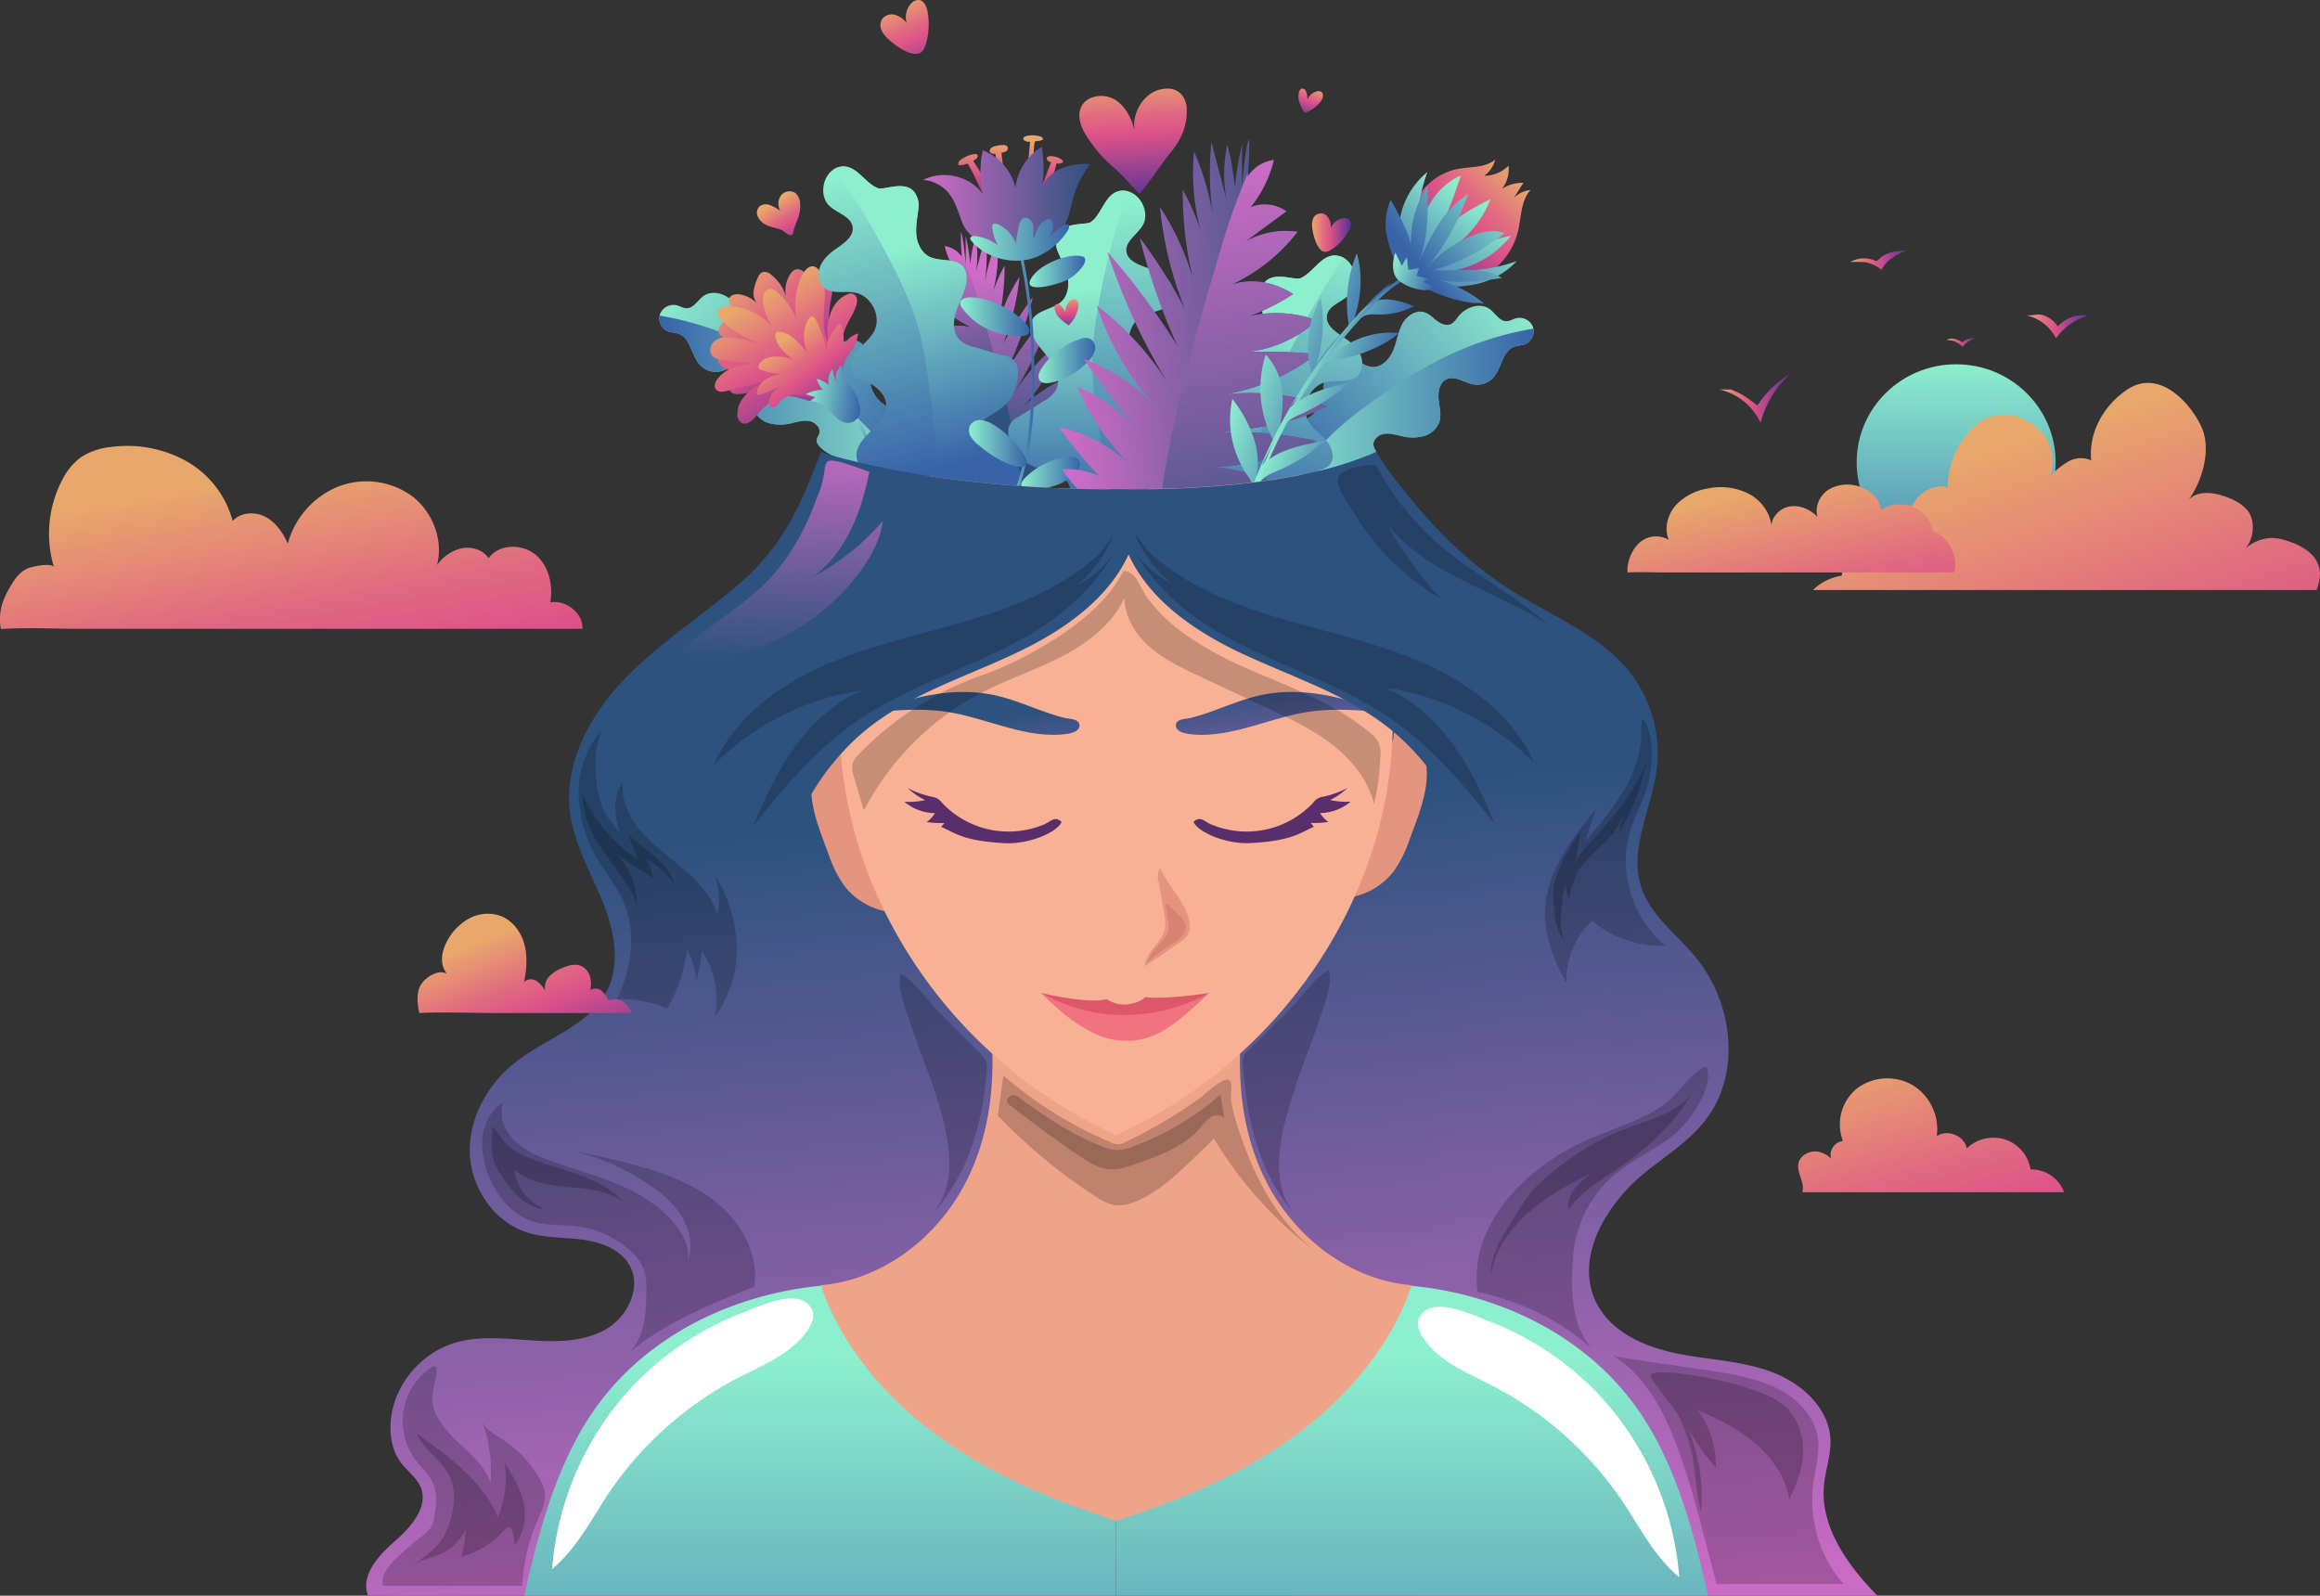 <svg xmlns="http://www.w3.org/2000/svg" xmlns:xlink="http://www.w3.org/1999/xlink" viewBox="0 0 783.14 538.7"><rect x="0" y="0" width="783.14" height="538.7" fill="#333333" stroke="none"/><defs><style>.cls-1{isolation:isolate;}.cls-2{fill:url(#Áåçûìÿííûé_ãðàäèåíò_5);}.cls-3{fill:url(#Áåçûìÿííûé_ãðàäèåíò_5-2);}.cls-4{fill:url(#Áåçûìÿííûé_ãðàäèåíò_74);}.cls-5{fill:url(#Áåçûìÿííûé_ãðàäèåíò_74-2);}.cls-19,.cls-32,.cls-6{fill:none;stroke-miterlimit:10;}.cls-6{stroke:url(#Áåçûìÿííûé_ãðàäèåíò_74-3);}.cls-7{fill:url(#Áåçûìÿííûé_ãðàäèåíò_2);}.cls-8{fill:url(#Áåçûìÿííûé_ãðàäèåíò_2-2);}.cls-9{fill:url(#Áåçûìÿííûé_ãðàäèåíò_2-3);}.cls-10{fill:url(#Áåçûìÿííûé_ãðàäèåíò_74-4);}.cls-11{fill:url(#Áåçûìÿííûé_ãðàäèåíò_74-5);}.cls-12{fill:url(#Áåçûìÿííûé_ãðàäèåíò_74-6);}.cls-13{fill:url(#Áåçûìÿííûé_ãðàäèåíò_74-7);}.cls-14{fill:url(#Áåçûìÿííûé_ãðàäèåíò_74-8);}.cls-15{fill:url(#Áåçûìÿííûé_ãðàäèåíò_74-9);}.cls-16{fill:url(#Áåçûìÿííûé_ãðàäèåíò_74-10);}.cls-17{fill:url(#Áåçûìÿííûé_ãðàäèåíò_74-11);}.cls-18{fill:url(#Áåçûìÿííûé_ãðàäèåíò_74-12);}.cls-19{stroke:url(#Áåçûìÿííûé_ãðàäèåíò_74-13);}.cls-20{fill:url(#Áåçûìÿííûé_ãðàäèåíò_2-4);}.cls-21{fill:url(#Áåçûìÿííûé_ãðàäèåíò_5-3);}.cls-22{fill:url(#Áåçûìÿííûé_ãðàäèåíò_74-14);}.cls-23{fill:url(#Áåçûìÿííûé_ãðàäèåíò_74-15);}.cls-24{fill:url(#Áåçûìÿííûé_ãðàäèåíò_74-16);}.cls-25{fill:url(#Áåçûìÿííûé_ãðàäèåíò_74-17);}.cls-26{fill:url(#Áåçûìÿííûé_ãðàäèåíò_74-18);}.cls-27{fill:url(#Áåçûìÿííûé_ãðàäèåíò_74-19);}.cls-28{fill:url(#Áåçûìÿííûé_ãðàäèåíò_5-4);}.cls-29{fill:url(#Áåçûìÿííûé_ãðàäèåíò_5-5);}.cls-30{fill:url(#Áåçûìÿííûé_ãðàäèåíò_74-20);}.cls-31{fill:url(#Áåçûìÿííûé_ãðàäèåíò_74-21);}.cls-32{stroke:url(#Áåçûìÿííûé_ãðàäèåíò_74-22);}.cls-33{fill:url(#Áåçûìÿííûé_ãðàäèåíò_2-5);}.cls-34{fill:url(#Áåçûìÿííûé_ãðàäèåíò_74-23);}.cls-35{fill:url(#Áåçûìÿííûé_ãðàäèåíò_74-24);}.cls-36{fill:url(#Áåçûìÿííûé_ãðàäèåíò_74-25);}.cls-37{fill:url(#Áåçûìÿííûé_ãðàäèåíò_2-6);}.cls-38{fill:url(#Áåçûìÿííûé_ãðàäèåíò_2-7);}.cls-39{fill:url(#Áåçûìÿííûé_ãðàäèåíò_2-8);}.cls-40{fill:url(#Áåçûìÿííûé_ãðàäèåíò_2-9);}.cls-41{fill:url(#Áåçûìÿííûé_ãðàäèåíò_2-10);}.cls-42{fill:url(#Áåçûìÿííûé_ãðàäèåíò_2-11);}.cls-43{fill:url(#Áåçûìÿííûé_ãðàäèåíò_5-6);}.cls-44{fill:url(#Áåçûìÿííûé_ãðàäèåíò_5-7);}.cls-45{fill:url(#Áåçûìÿííûé_ãðàäèåíò_74-26);}.cls-46{fill:url(#Áåçûìÿííûé_ãðàäèåíò_74-27);}.cls-47{fill:#efa389;}.cls-48{fill:#e5947f;}.cls-49{fill:#f8b195;}.cls-50{fill:#582f6b;}.cls-51{fill:url(#Áåçûìÿííûé_ãðàäèåíò_5-8);}.cls-52{fill:url(#Áåçûìÿííûé_ãðàäèåíò_5-9);}.cls-53{fill:url(#Áåçûìÿííûé_ãðàäèåíò_5-10);}.cls-54{fill:url(#Áåçûìÿííûé_ãðàäèåíò_5-11);}.cls-55,.cls-60{mix-blend-mode:soft-light;}.cls-55{opacity:0.2;}.cls-56{fill:#f27380;}.cls-57{fill:#dd576a;}.cls-58{fill:#d88271;}.cls-59{fill:url(#Áåçûìÿííûé_ãðàäèåíò_5-12);}.cls-60{fill:#fff;}.cls-61{fill:url(#Áåçûìÿííûé_ãðàäèåíò_2-12);}.cls-62{fill:url(#Áåçûìÿííûé_ãðàäèåíò_2-13);}.cls-63{fill:url(#Áåçûìÿííûé_ãðàäèåíò_74-28);}.cls-64{fill:url(#Áåçûìÿííûé_ãðàäèåíò_2-14);}.cls-65{fill:url(#Áåçûìÿííûé_ãðàäèåíò_2-15);}.cls-66{fill:url(#Áåçûìÿííûé_ãðàäèåíò_2-16);}.cls-67{fill:url(#Áåçûìÿííûé_ãðàäèåíò_2-17);}.cls-68{fill:url(#Áåçûìÿííûé_ãðàäèåíò_2-18);}.cls-69{fill:url(#Áåçûìÿííûé_ãðàäèåíò_2-19);}.cls-70{fill:url(#Áåçûìÿííûé_ãðàäèåíò_2-20);}</style><linearGradient id="&#xC1;&#xE5;&#xE7;&#xFB;&#xEC;&#xFF;&#xED;&#xED;&#xFB;&#xE9;_&#xE3;&#xF0;&#xE0;&#xE4;&#xE8;&#xE5;&#xED;&#xF2;_5" x1="328.49" y1="92.48" x2="339.86" y2="157.11" gradientUnits="userSpaceOnUse"><stop offset="0" stop-color="#d06cc8"></stop><stop offset="1" stop-color="#2e5280"></stop></linearGradient><linearGradient id="&#xC1;&#xE5;&#xE7;&#xFB;&#xEC;&#xFF;&#xED;&#xED;&#xFB;&#xE9;_&#xE3;&#xF0;&#xE0;&#xE4;&#xE8;&#xE5;&#xED;&#xF2;_5-2" x1="310.13" y1="90.17" x2="324.21" y2="138.37" xlink:href="#&#xC1;&#xE5;&#xE7;&#xFB;&#xEC;&#xFF;&#xED;&#xED;&#xFB;&#xE9;_&#xE3;&#xF0;&#xE0;&#xE4;&#xE8;&#xE5;&#xED;&#xF2;_5"></linearGradient><linearGradient id="&#xC1;&#xE5;&#xE7;&#xFB;&#xEC;&#xFF;&#xED;&#xED;&#xFB;&#xE9;_&#xE3;&#xF0;&#xE0;&#xE4;&#xE8;&#xE5;&#xED;&#xF2;_74" x1="-2962.97" y1="95.43" x2="-3041.99" y2="157.76" gradientTransform="matrix(-1, 0, 0, 1, -2736.52, 0)" gradientUnits="userSpaceOnUse"><stop offset="0" stop-color="#8defce"></stop><stop offset="1" stop-color="#3863a9"></stop></linearGradient><linearGradient id="&#xC1;&#xE5;&#xE7;&#xFB;&#xEC;&#xFF;&#xED;&#xED;&#xFB;&#xE9;_&#xE3;&#xF0;&#xE0;&#xE4;&#xE8;&#xE5;&#xED;&#xF2;_74-2" x1="-3050.09" y1="143.45" x2="-2959.07" y2="143.45" xlink:href="#&#xC1;&#xE5;&#xE7;&#xFB;&#xEC;&#xFF;&#xED;&#xED;&#xFB;&#xE9;_&#xE3;&#xF0;&#xE0;&#xE4;&#xE8;&#xE5;&#xED;&#xF2;_74"></linearGradient><linearGradient id="&#xC1;&#xE5;&#xE7;&#xFB;&#xEC;&#xFF;&#xED;&#xED;&#xFB;&#xE9;_&#xE3;&#xF0;&#xE0;&#xE4;&#xE8;&#xE5;&#xED;&#xF2;_74-3" x1="287.51" y1="159.54" x2="296.83" y2="159.54" gradientTransform="matrix(1, 0, 0, 1, 0, 0)" xlink:href="#&#xC1;&#xE5;&#xE7;&#xFB;&#xEC;&#xFF;&#xED;&#xED;&#xFB;&#xE9;_&#xE3;&#xF0;&#xE0;&#xE4;&#xE8;&#xE5;&#xED;&#xF2;_74"></linearGradient><linearGradient id="&#xC1;&#xE5;&#xE7;&#xFB;&#xEC;&#xFF;&#xED;&#xED;&#xFB;&#xE9;_&#xE3;&#xF0;&#xE0;&#xE4;&#xE8;&#xE5;&#xED;&#xF2;_2" x1="755.72" y1="-159.45" x2="796.15" y2="-125.96" gradientTransform="matrix(0.99, 0.14, -0.14, 0.99, -524.73, 147.1)" gradientUnits="userSpaceOnUse"><stop offset="0" stop-color="#e9a86b"></stop><stop offset="0.04" stop-color="#e8a06e"></stop><stop offset="0.32" stop-color="#e06881"></stop><stop offset="0.46" stop-color="#dd5289"></stop><stop offset="1" stop-color="#553398"></stop></linearGradient><linearGradient id="&#xC1;&#xE5;&#xE7;&#xFB;&#xEC;&#xFF;&#xED;&#xED;&#xFB;&#xE9;_&#xE3;&#xF0;&#xE0;&#xE4;&#xE8;&#xE5;&#xED;&#xF2;_2-2" x1="766.55" y1="-155.89" x2="798.61" y2="-116.23" xlink:href="#&#xC1;&#xE5;&#xE7;&#xFB;&#xEC;&#xFF;&#xED;&#xED;&#xFB;&#xE9;_&#xE3;&#xF0;&#xE0;&#xE4;&#xE8;&#xE5;&#xED;&#xF2;_2"></linearGradient><linearGradient id="&#xC1;&#xE5;&#xE7;&#xFB;&#xEC;&#xFF;&#xED;&#xED;&#xFB;&#xE9;_&#xE3;&#xF0;&#xE0;&#xE4;&#xE8;&#xE5;&#xED;&#xF2;_2-3" x1="778.1" y1="-143.77" x2="800.93" y2="-121.44" xlink:href="#&#xC1;&#xE5;&#xE7;&#xFB;&#xEC;&#xFF;&#xED;&#xED;&#xFB;&#xE9;_&#xE3;&#xF0;&#xE0;&#xE4;&#xE8;&#xE5;&#xED;&#xF2;_2"></linearGradient><linearGradient id="&#xC1;&#xE5;&#xE7;&#xFB;&#xEC;&#xFF;&#xED;&#xED;&#xFB;&#xE9;_&#xE3;&#xF0;&#xE0;&#xE4;&#xE8;&#xE5;&#xED;&#xF2;_74-4" x1="786.9" y1="-127.68" x2="805.89" y2="-127.68" gradientTransform="matrix(0.99, 0.14, -0.14, 0.99, -524.73, 147.1)" xlink:href="#&#xC1;&#xE5;&#xE7;&#xFB;&#xEC;&#xFF;&#xED;&#xED;&#xFB;&#xE9;_&#xE3;&#xF0;&#xE0;&#xE4;&#xE8;&#xE5;&#xED;&#xF2;_74"></linearGradient><linearGradient id="&#xC1;&#xE5;&#xE7;&#xFB;&#xEC;&#xFF;&#xED;&#xED;&#xFB;&#xE9;_&#xE3;&#xF0;&#xE0;&#xE4;&#xE8;&#xE5;&#xED;&#xF2;_74-5" x1="513.82" y1="99.78" x2="434.8" y2="162.11" gradientTransform="matrix(1, 0, 0, 1, 0, 0)" xlink:href="#&#xC1;&#xE5;&#xE7;&#xFB;&#xEC;&#xFF;&#xED;&#xED;&#xFB;&#xE9;_&#xE3;&#xF0;&#xE0;&#xE4;&#xE8;&#xE5;&#xED;&#xF2;_74"></linearGradient><linearGradient id="&#xC1;&#xE5;&#xE7;&#xFB;&#xEC;&#xFF;&#xED;&#xED;&#xFB;&#xE9;_&#xE3;&#xF0;&#xE0;&#xE4;&#xE8;&#xE5;&#xED;&#xF2;_74-6" x1="426.7" y1="147.8" x2="517.72" y2="147.8" gradientTransform="matrix(1, 0, 0, 1, 0, 0)" xlink:href="#&#xC1;&#xE5;&#xE7;&#xFB;&#xEC;&#xFF;&#xED;&#xED;&#xFB;&#xE9;_&#xE3;&#xF0;&#xE0;&#xE4;&#xE8;&#xE5;&#xED;&#xF2;_74"></linearGradient><linearGradient id="&#xC1;&#xE5;&#xE7;&#xFB;&#xEC;&#xFF;&#xED;&#xED;&#xFB;&#xE9;_&#xE3;&#xF0;&#xE0;&#xE4;&#xE8;&#xE5;&#xED;&#xF2;_74-7" x1="293.61" y1="56.79" x2="320.65" y2="157.31" gradientTransform="matrix(1, 0, 0, 1, 0, 0)" xlink:href="#&#xC1;&#xE5;&#xE7;&#xFB;&#xEC;&#xFF;&#xED;&#xED;&#xFB;&#xE9;_&#xE3;&#xF0;&#xE0;&#xE4;&#xE8;&#xE5;&#xED;&#xF2;_74"></linearGradient><linearGradient id="&#xC1;&#xE5;&#xE7;&#xFB;&#xEC;&#xFF;&#xED;&#xED;&#xFB;&#xE9;_&#xE3;&#xF0;&#xE0;&#xE4;&#xE8;&#xE5;&#xED;&#xF2;_74-8" x1="310.11" y1="82.59" x2="330.61" y2="154.35" gradientTransform="matrix(1, 0, 0, 1, 0, 0)" xlink:href="#&#xC1;&#xE5;&#xE7;&#xFB;&#xEC;&#xFF;&#xED;&#xED;&#xFB;&#xE9;_&#xE3;&#xF0;&#xE0;&#xE4;&#xE8;&#xE5;&#xED;&#xF2;_74"></linearGradient><linearGradient id="&#xC1;&#xE5;&#xE7;&#xFB;&#xEC;&#xFF;&#xED;&#xED;&#xFB;&#xE9;_&#xE3;&#xF0;&#xE0;&#xE4;&#xE8;&#xE5;&#xED;&#xF2;_74-9" x1="-1964.61" y1="374.03" x2="-1937.62" y2="474.39" gradientTransform="matrix(-0.96, 0.28, 0.28, 0.96, -1621.25, 259.51)" xlink:href="#&#xC1;&#xE5;&#xE7;&#xFB;&#xEC;&#xFF;&#xED;&#xED;&#xFB;&#xE9;_&#xE3;&#xF0;&#xE0;&#xE4;&#xE8;&#xE5;&#xED;&#xF2;_74"></linearGradient><linearGradient id="&#xC1;&#xE5;&#xE7;&#xFB;&#xEC;&#xFF;&#xED;&#xED;&#xFB;&#xE9;_&#xE3;&#xF0;&#xE0;&#xE4;&#xE8;&#xE5;&#xED;&#xF2;_74-10" x1="-1947.93" y1="399.73" x2="-1927.46" y2="471.37" gradientTransform="matrix(-0.96, 0.28, 0.28, 0.96, -1621.25, 259.51)" xlink:href="#&#xC1;&#xE5;&#xE7;&#xFB;&#xEC;&#xFF;&#xED;&#xED;&#xFB;&#xE9;_&#xE3;&#xF0;&#xE0;&#xE4;&#xE8;&#xE5;&#xED;&#xF2;_74"></linearGradient><linearGradient id="&#xC1;&#xE5;&#xE7;&#xFB;&#xEC;&#xFF;&#xED;&#xED;&#xFB;&#xE9;_&#xE3;&#xF0;&#xE0;&#xE4;&#xE8;&#xE5;&#xED;&#xF2;_74-11" x1="-3034.05" y1="141.72" x2="-3007.01" y2="242.22" gradientTransform="matrix(-1, 0.03, 0.03, 1, -2595.1, 28.65)" xlink:href="#&#xC1;&#xE5;&#xE7;&#xFB;&#xEC;&#xFF;&#xED;&#xED;&#xFB;&#xE9;_&#xE3;&#xF0;&#xE0;&#xE4;&#xE8;&#xE5;&#xED;&#xF2;_74"></linearGradient><linearGradient id="&#xC1;&#xE5;&#xE7;&#xFB;&#xEC;&#xFF;&#xED;&#xED;&#xFB;&#xE9;_&#xE3;&#xF0;&#xE0;&#xE4;&#xE8;&#xE5;&#xED;&#xF2;_74-12" x1="-3017.53" y1="167.51" x2="-2997.03" y2="239.25" gradientTransform="matrix(-1, 0.03, 0.03, 1, -2595.1, 28.65)" xlink:href="#&#xC1;&#xE5;&#xE7;&#xFB;&#xEC;&#xFF;&#xED;&#xED;&#xFB;&#xE9;_&#xE3;&#xF0;&#xE0;&#xE4;&#xE8;&#xE5;&#xED;&#xF2;_74"></linearGradient><linearGradient id="&#xC1;&#xE5;&#xE7;&#xFB;&#xEC;&#xFF;&#xED;&#xED;&#xFB;&#xE9;_&#xE3;&#xF0;&#xE0;&#xE4;&#xE8;&#xE5;&#xED;&#xF2;_74-13" x1="338.11" y1="131" x2="349.19" y2="131" gradientTransform="matrix(1, 0, 0, 1, 0, 0)" xlink:href="#&#xC1;&#xE5;&#xE7;&#xFB;&#xEC;&#xFF;&#xED;&#xED;&#xFB;&#xE9;_&#xE3;&#xF0;&#xE0;&#xE4;&#xE8;&#xE5;&#xED;&#xF2;_74"></linearGradient><linearGradient id="&#xC1;&#xE5;&#xE7;&#xFB;&#xEC;&#xFF;&#xED;&#xED;&#xFB;&#xE9;_&#xE3;&#xF0;&#xE0;&#xE4;&#xE8;&#xE5;&#xED;&#xF2;_2-4" x1="341.17" y1="48.34" x2="341.17" y2="70.95" gradientTransform="matrix(1, 0, 0, 1, 0, 0)" xlink:href="#&#xC1;&#xE5;&#xE7;&#xFB;&#xEC;&#xFF;&#xED;&#xED;&#xFB;&#xE9;_&#xE3;&#xF0;&#xE0;&#xE4;&#xE8;&#xE5;&#xED;&#xF2;_2"></linearGradient><linearGradient id="&#xC1;&#xE5;&#xE7;&#xFB;&#xEC;&#xFF;&#xED;&#xED;&#xFB;&#xE9;_&#xE3;&#xF0;&#xE0;&#xE4;&#xE8;&#xE5;&#xED;&#xF2;_5-3" x1="311.65" y1="67.45" x2="368.11" y2="67.45" xlink:href="#&#xC1;&#xE5;&#xE7;&#xFB;&#xEC;&#xFF;&#xED;&#xED;&#xFB;&#xE9;_&#xE3;&#xF0;&#xE0;&#xE4;&#xE8;&#xE5;&#xED;&#xF2;_5"></linearGradient><linearGradient id="&#xC1;&#xE5;&#xE7;&#xFB;&#xEC;&#xFF;&#xED;&#xED;&#xFB;&#xE9;_&#xE3;&#xF0;&#xE0;&#xE4;&#xE8;&#xE5;&#xED;&#xF2;_74-14" x1="327.51" y1="80.75" x2="360.85" y2="80.75" gradientTransform="matrix(1, 0, 0, 1, 0, 0)" xlink:href="#&#xC1;&#xE5;&#xE7;&#xFB;&#xEC;&#xFF;&#xED;&#xED;&#xFB;&#xE9;_&#xE3;&#xF0;&#xE0;&#xE4;&#xE8;&#xE5;&#xED;&#xF2;_74"></linearGradient><linearGradient id="&#xC1;&#xE5;&#xE7;&#xFB;&#xEC;&#xFF;&#xED;&#xED;&#xFB;&#xE9;_&#xE3;&#xF0;&#xE0;&#xE4;&#xE8;&#xE5;&#xED;&#xF2;_74-15" x1="324.09" y1="106.96" x2="347.52" y2="106.96" gradientTransform="matrix(1, 0, 0, 1, 0, 0)" xlink:href="#&#xC1;&#xE5;&#xE7;&#xFB;&#xEC;&#xFF;&#xED;&#xED;&#xFB;&#xE9;_&#xE3;&#xF0;&#xE0;&#xE4;&#xE8;&#xE5;&#xED;&#xF2;_74"></linearGradient><linearGradient id="&#xC1;&#xE5;&#xE7;&#xFB;&#xEC;&#xFF;&#xED;&#xED;&#xFB;&#xE9;_&#xE3;&#xF0;&#xE0;&#xE4;&#xE8;&#xE5;&#xED;&#xF2;_74-16" x1="350.63" y1="121.71" x2="369.67" y2="121.71" gradientTransform="matrix(1, 0, 0, 1, 0, 0)" xlink:href="#&#xC1;&#xE5;&#xE7;&#xFB;&#xEC;&#xFF;&#xED;&#xED;&#xFB;&#xE9;_&#xE3;&#xF0;&#xE0;&#xE4;&#xE8;&#xE5;&#xED;&#xF2;_74"></linearGradient><linearGradient id="&#xC1;&#xE5;&#xE7;&#xFB;&#xEC;&#xFF;&#xED;&#xED;&#xFB;&#xE9;_&#xE3;&#xF0;&#xE0;&#xE4;&#xE8;&#xE5;&#xED;&#xF2;_74-17" x1="327.09" y1="149.72" x2="346.63" y2="149.72" gradientTransform="matrix(1, 0, 0, 1, 0, 0)" xlink:href="#&#xC1;&#xE5;&#xE7;&#xFB;&#xEC;&#xFF;&#xED;&#xED;&#xFB;&#xE9;_&#xE3;&#xF0;&#xE0;&#xE4;&#xE8;&#xE5;&#xED;&#xF2;_74"></linearGradient><linearGradient id="&#xC1;&#xE5;&#xE7;&#xFB;&#xEC;&#xFF;&#xED;&#xED;&#xFB;&#xE9;_&#xE3;&#xF0;&#xE0;&#xE4;&#xE8;&#xE5;&#xED;&#xF2;_74-18" x1="344.71" y1="159.66" x2="364.6" y2="159.66" gradientTransform="matrix(1, 0, 0, 1, 0, 0)" xlink:href="#&#xC1;&#xE5;&#xE7;&#xFB;&#xEC;&#xFF;&#xED;&#xED;&#xFB;&#xE9;_&#xE3;&#xF0;&#xE0;&#xE4;&#xE8;&#xE5;&#xED;&#xF2;_74"></linearGradient><linearGradient id="&#xC1;&#xE5;&#xE7;&#xFB;&#xEC;&#xFF;&#xED;&#xED;&#xFB;&#xE9;_&#xE3;&#xF0;&#xE0;&#xE4;&#xE8;&#xE5;&#xED;&#xF2;_74-19" x1="347.52" y1="91.65" x2="366.32" y2="91.65" gradientTransform="matrix(1, 0, 0, 1, 0, 0)" xlink:href="#&#xC1;&#xE5;&#xE7;&#xFB;&#xEC;&#xFF;&#xED;&#xED;&#xFB;&#xE9;_&#xE3;&#xF0;&#xE0;&#xE4;&#xE8;&#xE5;&#xED;&#xF2;_74"></linearGradient><linearGradient id="&#xC1;&#xE5;&#xE7;&#xFB;&#xEC;&#xFF;&#xED;&#xED;&#xFB;&#xE9;_&#xE3;&#xF0;&#xE0;&#xE4;&#xE8;&#xE5;&#xED;&#xF2;_5-4" x1="21.36" y1="-861.21" x2="112.17" y2="-861.21" gradientTransform="matrix(1, -0.09, 0.12, 1.39, 438.97, 1320.97)" xlink:href="#&#xC1;&#xE5;&#xE7;&#xFB;&#xEC;&#xFF;&#xED;&#xED;&#xFB;&#xE9;_&#xE3;&#xF0;&#xE0;&#xE4;&#xE8;&#xE5;&#xED;&#xF2;_5"></linearGradient><linearGradient id="&#xC1;&#xE5;&#xE7;&#xFB;&#xEC;&#xFF;&#xED;&#xED;&#xFB;&#xE9;_&#xE3;&#xF0;&#xE0;&#xE4;&#xE8;&#xE5;&#xED;&#xF2;_5-5" x1="76.3" y1="-907.94" x2="81.57" y2="-793.72" gradientTransform="matrix(1, -0.09, 0.12, 1.39, 438.97, 1320.97)" xlink:href="#&#xC1;&#xE5;&#xE7;&#xFB;&#xEC;&#xFF;&#xED;&#xED;&#xFB;&#xE9;_&#xE3;&#xF0;&#xE0;&#xE4;&#xE8;&#xE5;&#xED;&#xF2;_5"></linearGradient><linearGradient id="&#xC1;&#xE5;&#xE7;&#xFB;&#xEC;&#xFF;&#xED;&#xED;&#xFB;&#xE9;_&#xE3;&#xF0;&#xE0;&#xE4;&#xE8;&#xE5;&#xED;&#xF2;_74-20" x1="1577.74" y1="-632.3" x2="1615.39" y2="-632.3" gradientTransform="translate(-1276.77 193.1) rotate(19.36)" xlink:href="#&#xC1;&#xE5;&#xE7;&#xFB;&#xEC;&#xFF;&#xED;&#xED;&#xFB;&#xE9;_&#xE3;&#xF0;&#xE0;&#xE4;&#xE8;&#xE5;&#xED;&#xF2;_74"></linearGradient><linearGradient id="&#xC1;&#xE5;&#xE7;&#xFB;&#xEC;&#xFF;&#xED;&#xED;&#xFB;&#xE9;_&#xE3;&#xF0;&#xE0;&#xE4;&#xE8;&#xE5;&#xED;&#xF2;_74-21" x1="1593.94" y1="-627.17" x2="1625.23" y2="-627.17" gradientTransform="translate(-1276.77 193.1) rotate(19.36)" xlink:href="#&#xC1;&#xE5;&#xE7;&#xFB;&#xEC;&#xFF;&#xED;&#xED;&#xFB;&#xE9;_&#xE3;&#xF0;&#xE0;&#xE4;&#xE8;&#xE5;&#xED;&#xF2;_74"></linearGradient><linearGradient id="&#xC1;&#xE5;&#xE7;&#xFB;&#xEC;&#xFF;&#xED;&#xED;&#xFB;&#xE9;_&#xE3;&#xF0;&#xE0;&#xE4;&#xE8;&#xE5;&#xED;&#xF2;_74-22" x1="1594.8" y1="-627.81" x2="1619.76" y2="-627.81" gradientTransform="translate(-1276.77 193.1) rotate(19.36)" xlink:href="#&#xC1;&#xE5;&#xE7;&#xFB;&#xEC;&#xFF;&#xED;&#xED;&#xFB;&#xE9;_&#xE3;&#xF0;&#xE0;&#xE4;&#xE8;&#xE5;&#xED;&#xF2;_74"></linearGradient><linearGradient id="&#xC1;&#xE5;&#xE7;&#xFB;&#xEC;&#xFF;&#xED;&#xED;&#xFB;&#xE9;_&#xE3;&#xF0;&#xE0;&#xE4;&#xE8;&#xE5;&#xED;&#xF2;_2-5" x1="1642.59" y1="-720.23" x2="1621.03" y2="-674.81" gradientTransform="translate(-1276.77 193.1) rotate(19.36)" xlink:href="#&#xC1;&#xE5;&#xE7;&#xFB;&#xEC;&#xFF;&#xED;&#xED;&#xFB;&#xE9;_&#xE3;&#xF0;&#xE0;&#xE4;&#xE8;&#xE5;&#xED;&#xF2;_2"></linearGradient><linearGradient id="&#xC1;&#xE5;&#xE7;&#xFB;&#xEC;&#xFF;&#xED;&#xED;&#xFB;&#xE9;_&#xE3;&#xF0;&#xE0;&#xE4;&#xE8;&#xE5;&#xED;&#xF2;_74-23" x1="1549.62" y1="-627.07" x2="1536.6" y2="-588.56" gradientTransform="translate(-1167.06 193.79) rotate(17.73)" xlink:href="#&#xC1;&#xE5;&#xE7;&#xFB;&#xEC;&#xFF;&#xED;&#xED;&#xFB;&#xE9;_&#xE3;&#xF0;&#xE0;&#xE4;&#xE8;&#xE5;&#xED;&#xF2;_74"></linearGradient><linearGradient id="&#xC1;&#xE5;&#xE7;&#xFB;&#xEC;&#xFF;&#xED;&#xED;&#xFB;&#xE9;_&#xE3;&#xF0;&#xE0;&#xE4;&#xE8;&#xE5;&#xED;&#xF2;_74-24" x1="1643.65" y1="-711.72" x2="1622.4" y2="-679.61" gradientTransform="translate(-1276.77 193.1) rotate(19.36)" xlink:href="#&#xC1;&#xE5;&#xE7;&#xFB;&#xEC;&#xFF;&#xED;&#xED;&#xFB;&#xE9;_&#xE3;&#xF0;&#xE0;&#xE4;&#xE8;&#xE5;&#xED;&#xF2;_74"></linearGradient><linearGradient id="&#xC1;&#xE5;&#xE7;&#xFB;&#xEC;&#xFF;&#xED;&#xED;&#xFB;&#xE9;_&#xE3;&#xF0;&#xE0;&#xE4;&#xE8;&#xE5;&#xED;&#xF2;_74-25" x1="1613.27" y1="-676.53" x2="1629.67" y2="-676.53" gradientTransform="translate(-1276.77 193.1) rotate(19.36)" xlink:href="#&#xC1;&#xE5;&#xE7;&#xFB;&#xEC;&#xFF;&#xED;&#xED;&#xFB;&#xE9;_&#xE3;&#xF0;&#xE0;&#xE4;&#xE8;&#xE5;&#xED;&#xF2;_74"></linearGradient><linearGradient id="&#xC1;&#xE5;&#xE7;&#xFB;&#xEC;&#xFF;&#xED;&#xED;&#xFB;&#xE9;_&#xE3;&#xF0;&#xE0;&#xE4;&#xE8;&#xE5;&#xED;&#xF2;_2-6" x1="381.72" y1="25.65" x2="384.33" y2="68.04" gradientTransform="matrix(1, 0, 0, 1, 0, 0)" xlink:href="#&#xC1;&#xE5;&#xE7;&#xFB;&#xEC;&#xFF;&#xED;&#xED;&#xFB;&#xE9;_&#xE3;&#xF0;&#xE0;&#xE4;&#xE8;&#xE5;&#xED;&#xF2;_2"></linearGradient><linearGradient id="&#xC1;&#xE5;&#xE7;&#xFB;&#xEC;&#xFF;&#xED;&#xED;&#xFB;&#xE9;_&#xE3;&#xF0;&#xE0;&#xE4;&#xE8;&#xE5;&#xED;&#xF2;_2-7" x1="442.86" y1="78.54" x2="456.02" y2="78.54" gradientTransform="matrix(1, 0, 0, 1, 0, 0)" xlink:href="#&#xC1;&#xE5;&#xE7;&#xFB;&#xEC;&#xFF;&#xED;&#xED;&#xFB;&#xE9;_&#xE3;&#xF0;&#xE0;&#xE4;&#xE8;&#xE5;&#xED;&#xF2;_2"></linearGradient><linearGradient id="&#xC1;&#xE5;&#xE7;&#xFB;&#xEC;&#xFF;&#xED;&#xED;&#xFB;&#xE9;_&#xE3;&#xF0;&#xE0;&#xE4;&#xE8;&#xE5;&#xED;&#xF2;_2-8" x1="302.53" y1="0.55" x2="315.54" y2="29.26" gradientTransform="matrix(1, 0, 0, 1, 0, 0)" xlink:href="#&#xC1;&#xE5;&#xE7;&#xFB;&#xEC;&#xFF;&#xED;&#xED;&#xFB;&#xE9;_&#xE3;&#xF0;&#xE0;&#xE4;&#xE8;&#xE5;&#xED;&#xF2;_2"></linearGradient><linearGradient id="&#xC1;&#xE5;&#xE7;&#xFB;&#xEC;&#xFF;&#xED;&#xED;&#xFB;&#xE9;_&#xE3;&#xF0;&#xE0;&#xE4;&#xE8;&#xE5;&#xED;&#xF2;_2-9" x1="261.6" y1="68.12" x2="271.9" y2="84.59" gradientTransform="matrix(1, 0, 0, 1, 0, 0)" xlink:href="#&#xC1;&#xE5;&#xE7;&#xFB;&#xEC;&#xFF;&#xED;&#xED;&#xFB;&#xE9;_&#xE3;&#xF0;&#xE0;&#xE4;&#xE8;&#xE5;&#xED;&#xF2;_2"></linearGradient><linearGradient id="&#xC1;&#xE5;&#xE7;&#xFB;&#xEC;&#xFF;&#xED;&#xED;&#xFB;&#xE9;_&#xE3;&#xF0;&#xE0;&#xE4;&#xE8;&#xE5;&#xED;&#xF2;_2-10" x1="443.61" y1="29.19" x2="439.37" y2="39.84" gradientTransform="matrix(1, 0, 0, 1, 0, 0)" xlink:href="#&#xC1;&#xE5;&#xE7;&#xFB;&#xEC;&#xFF;&#xED;&#xED;&#xFB;&#xE9;_&#xE3;&#xF0;&#xE0;&#xE4;&#xE8;&#xE5;&#xED;&#xF2;_2"></linearGradient><linearGradient id="&#xC1;&#xE5;&#xE7;&#xFB;&#xEC;&#xFF;&#xED;&#xED;&#xFB;&#xE9;_&#xE3;&#xF0;&#xE0;&#xE4;&#xE8;&#xE5;&#xED;&#xF2;_2-11" x1="-1445.33" y1="429.08" x2="-1449.55" y2="439.69" gradientTransform="translate(1471.03 -918.5) rotate(-25.98)" xlink:href="#&#xC1;&#xE5;&#xE7;&#xFB;&#xEC;&#xFF;&#xED;&#xED;&#xFB;&#xE9;_&#xE3;&#xF0;&#xE0;&#xE4;&#xE8;&#xE5;&#xED;&#xF2;_2"></linearGradient><linearGradient id="&#xC1;&#xE5;&#xE7;&#xFB;&#xEC;&#xFF;&#xED;&#xED;&#xFB;&#xE9;_&#xE3;&#xF0;&#xE0;&#xE4;&#xE8;&#xE5;&#xED;&#xF2;_5-6" x1="510.35" y1="552.92" x2="485.33" y2="264.48" xlink:href="#&#xC1;&#xE5;&#xE7;&#xFB;&#xEC;&#xFF;&#xED;&#xED;&#xFB;&#xE9;_&#xE3;&#xF0;&#xE0;&#xE4;&#xE8;&#xE5;&#xED;&#xF2;_5"></linearGradient><linearGradient id="&#xC1;&#xE5;&#xE7;&#xFB;&#xEC;&#xFF;&#xED;&#xED;&#xFB;&#xE9;_&#xE3;&#xF0;&#xE0;&#xE4;&#xE8;&#xE5;&#xED;&#xF2;_5-7" x1="266.55" y1="570.28" x2="241.75" y2="284.38" xlink:href="#&#xC1;&#xE5;&#xE7;&#xFB;&#xEC;&#xFF;&#xED;&#xED;&#xFB;&#xE9;_&#xE3;&#xF0;&#xE0;&#xE4;&#xE8;&#xE5;&#xED;&#xF2;_5"></linearGradient><linearGradient id="&#xC1;&#xE5;&#xE7;&#xFB;&#xEC;&#xFF;&#xED;&#xED;&#xFB;&#xE9;_&#xE3;&#xF0;&#xE0;&#xE4;&#xE8;&#xE5;&#xED;&#xF2;_74-26" x1="276.87" y1="459" x2="276.87" y2="651.4" gradientTransform="matrix(1, 0, 0, 1, 0, 0)" xlink:href="#&#xC1;&#xE5;&#xE7;&#xFB;&#xEC;&#xFF;&#xED;&#xED;&#xFB;&#xE9;_&#xE3;&#xF0;&#xE0;&#xE4;&#xE8;&#xE5;&#xED;&#xF2;_74"></linearGradient><linearGradient id="&#xC1;&#xE5;&#xE7;&#xFB;&#xEC;&#xFF;&#xED;&#xED;&#xFB;&#xE9;_&#xE3;&#xF0;&#xE0;&#xE4;&#xE8;&#xE5;&#xED;&#xF2;_74-27" x1="476.68" y1="459" x2="476.68" y2="651.4" gradientTransform="matrix(1, 0, 0, 1, 0, 0)" xlink:href="#&#xC1;&#xE5;&#xE7;&#xFB;&#xEC;&#xFF;&#xED;&#xED;&#xFB;&#xE9;_&#xE3;&#xF0;&#xE0;&#xE4;&#xE8;&#xE5;&#xED;&#xF2;_74"></linearGradient><linearGradient id="&#xC1;&#xE5;&#xE7;&#xFB;&#xEC;&#xFF;&#xED;&#xED;&#xFB;&#xE9;_&#xE3;&#xF0;&#xE0;&#xE4;&#xE8;&#xE5;&#xED;&#xF2;_5-8" x1="336.28" y1="300.8" x2="327.87" y2="243.72" xlink:href="#&#xC1;&#xE5;&#xE7;&#xFB;&#xEC;&#xFF;&#xED;&#xED;&#xFB;&#xE9;_&#xE3;&#xF0;&#xE0;&#xE4;&#xE8;&#xE5;&#xED;&#xF2;_5"></linearGradient><linearGradient id="&#xC1;&#xE5;&#xE7;&#xFB;&#xEC;&#xFF;&#xED;&#xED;&#xFB;&#xE9;_&#xE3;&#xF0;&#xE0;&#xE4;&#xE8;&#xE5;&#xED;&#xF2;_5-9" x1="439.87" y1="285.81" x2="431.44" y2="228.61" xlink:href="#&#xC1;&#xE5;&#xE7;&#xFB;&#xEC;&#xFF;&#xED;&#xED;&#xFB;&#xE9;_&#xE3;&#xF0;&#xE0;&#xE4;&#xE8;&#xE5;&#xED;&#xF2;_5"></linearGradient><linearGradient id="&#xC1;&#xE5;&#xE7;&#xFB;&#xEC;&#xFF;&#xED;&#xED;&#xFB;&#xE9;_&#xE3;&#xF0;&#xE0;&#xE4;&#xE8;&#xE5;&#xED;&#xF2;_5-10" x1="329.51" y1="564.63" x2="304.73" y2="278.88" xlink:href="#&#xC1;&#xE5;&#xE7;&#xFB;&#xEC;&#xFF;&#xED;&#xED;&#xFB;&#xE9;_&#xE3;&#xF0;&#xE0;&#xE4;&#xE8;&#xE5;&#xED;&#xF2;_5"></linearGradient><linearGradient id="&#xC1;&#xE5;&#xE7;&#xFB;&#xEC;&#xFF;&#xED;&#xED;&#xFB;&#xE9;_&#xE3;&#xF0;&#xE0;&#xE4;&#xE8;&#xE5;&#xED;&#xF2;_5-11" x1="487.47" y1="551.3" x2="462.68" y2="265.43" xlink:href="#&#xC1;&#xE5;&#xE7;&#xFB;&#xEC;&#xFF;&#xED;&#xED;&#xFB;&#xE9;_&#xE3;&#xF0;&#xE0;&#xE4;&#xE8;&#xE5;&#xED;&#xF2;_5"></linearGradient><linearGradient id="&#xC1;&#xE5;&#xE7;&#xFB;&#xEC;&#xFF;&#xED;&#xED;&#xFB;&#xE9;_&#xE3;&#xF0;&#xE0;&#xE4;&#xE8;&#xE5;&#xED;&#xF2;_5-12" x1="257.13" y1="143.04" x2="254.43" y2="222.59" xlink:href="#&#xC1;&#xE5;&#xE7;&#xFB;&#xEC;&#xFF;&#xED;&#xED;&#xFB;&#xE9;_&#xE3;&#xF0;&#xE0;&#xE4;&#xE8;&#xE5;&#xED;&#xF2;_5"></linearGradient><linearGradient id="&#xC1;&#xE5;&#xE7;&#xFB;&#xEC;&#xFF;&#xED;&#xED;&#xFB;&#xE9;_&#xE3;&#xF0;&#xE0;&#xE4;&#xE8;&#xE5;&#xED;&#xF2;_2-12" x1="89.61" y1="160.51" x2="114.15" y2="303.04" gradientTransform="matrix(1, 0, 0, 1, 0, 0)" xlink:href="#&#xC1;&#xE5;&#xE7;&#xFB;&#xEC;&#xFF;&#xED;&#xED;&#xFB;&#xE9;_&#xE3;&#xF0;&#xE0;&#xE4;&#xE8;&#xE5;&#xED;&#xF2;_2"></linearGradient><linearGradient id="&#xC1;&#xE5;&#xE7;&#xFB;&#xEC;&#xFF;&#xED;&#xED;&#xFB;&#xE9;_&#xE3;&#xF0;&#xE0;&#xE4;&#xE8;&#xE5;&#xED;&#xF2;_2-13" x1="638.81" y1="353.74" x2="675.88" y2="485" gradientTransform="matrix(1, 0, 0, 1, 0, 0)" xlink:href="#&#xC1;&#xE5;&#xE7;&#xFB;&#xEC;&#xFF;&#xED;&#xED;&#xFB;&#xE9;_&#xE3;&#xF0;&#xE0;&#xE4;&#xE8;&#xE5;&#xED;&#xF2;_2"></linearGradient><linearGradient id="&#xC1;&#xE5;&#xE7;&#xFB;&#xEC;&#xFF;&#xED;&#xED;&#xFB;&#xE9;_&#xE3;&#xF0;&#xE0;&#xE4;&#xE8;&#xE5;&#xED;&#xF2;_74-28" x1="660.32" y1="122.57" x2="660.32" y2="211.94" gradientTransform="matrix(1, 0, 0, 1, 0, 0)" xlink:href="#&#xC1;&#xE5;&#xE7;&#xFB;&#xEC;&#xFF;&#xED;&#xED;&#xFB;&#xE9;_&#xE3;&#xF0;&#xE0;&#xE4;&#xE8;&#xE5;&#xED;&#xF2;_74"></linearGradient><linearGradient id="&#xC1;&#xE5;&#xE7;&#xFB;&#xEC;&#xFF;&#xED;&#xED;&#xFB;&#xE9;_&#xE3;&#xF0;&#xE0;&#xE4;&#xE8;&#xE5;&#xED;&#xF2;_2-14" x1="681.68" y1="148.17" x2="751.36" y2="356.25" gradientTransform="matrix(1, 0, 0, 1, 0, 0)" xlink:href="#&#xC1;&#xE5;&#xE7;&#xFB;&#xEC;&#xFF;&#xED;&#xED;&#xFB;&#xE9;_&#xE3;&#xF0;&#xE0;&#xE4;&#xE8;&#xE5;&#xED;&#xF2;_2"></linearGradient><linearGradient id="&#xC1;&#xE5;&#xE7;&#xFB;&#xEC;&#xFF;&#xED;&#xED;&#xFB;&#xE9;_&#xE3;&#xF0;&#xE0;&#xE4;&#xE8;&#xE5;&#xED;&#xF2;_2-15" x1="598.84" y1="164.26" x2="622" y2="271.04" gradientTransform="matrix(1, 0, 0, 1, 0, 0)" xlink:href="#&#xC1;&#xE5;&#xE7;&#xFB;&#xEC;&#xFF;&#xED;&#xED;&#xFB;&#xE9;_&#xE3;&#xF0;&#xE0;&#xE4;&#xE8;&#xE5;&#xED;&#xF2;_2"></linearGradient><linearGradient id="&#xC1;&#xE5;&#xE7;&#xFB;&#xEC;&#xFF;&#xED;&#xED;&#xFB;&#xE9;_&#xE3;&#xF0;&#xE0;&#xE4;&#xE8;&#xE5;&#xED;&#xF2;_2-16" x1="580.36" y1="134.42" x2="604.61" y2="134.42" gradientTransform="matrix(1, 0, 0, 1, 0, 0)" xlink:href="#&#xC1;&#xE5;&#xE7;&#xFB;&#xEC;&#xFF;&#xED;&#xED;&#xFB;&#xE9;_&#xE3;&#xF0;&#xE0;&#xE4;&#xE8;&#xE5;&#xED;&#xF2;_2"></linearGradient><linearGradient id="&#xC1;&#xE5;&#xE7;&#xFB;&#xEC;&#xFF;&#xED;&#xED;&#xFB;&#xE9;_&#xE3;&#xF0;&#xE0;&#xE4;&#xE8;&#xE5;&#xED;&#xF2;_2-17" x1="683.7" y1="110.19" x2="704.91" y2="110.19" gradientTransform="matrix(1, 0, 0, 1, 0, 0)" xlink:href="#&#xC1;&#xE5;&#xE7;&#xFB;&#xEC;&#xFF;&#xED;&#xED;&#xFB;&#xE9;_&#xE3;&#xF0;&#xE0;&#xE4;&#xE8;&#xE5;&#xED;&#xF2;_2"></linearGradient><linearGradient id="&#xC1;&#xE5;&#xE7;&#xFB;&#xEC;&#xFF;&#xED;&#xED;&#xFB;&#xE9;_&#xE3;&#xF0;&#xE0;&#xE4;&#xE8;&#xE5;&#xED;&#xF2;_2-18" x1="624.66" y1="87.79" x2="643.64" y2="87.79" gradientTransform="matrix(1, 0, 0, 1, 0, 0)" xlink:href="#&#xC1;&#xE5;&#xE7;&#xFB;&#xEC;&#xFF;&#xED;&#xED;&#xFB;&#xE9;_&#xE3;&#xF0;&#xE0;&#xE4;&#xE8;&#xE5;&#xED;&#xF2;_2"></linearGradient><linearGradient id="&#xC1;&#xE5;&#xE7;&#xFB;&#xEC;&#xFF;&#xED;&#xED;&#xFB;&#xE9;_&#xE3;&#xF0;&#xE0;&#xE4;&#xE8;&#xE5;&#xED;&#xF2;_2-19" x1="657.13" y1="115.64" x2="666.77" y2="115.64" gradientTransform="matrix(1, 0, 0, 1, 0, 0)" xlink:href="#&#xC1;&#xE5;&#xE7;&#xFB;&#xEC;&#xFF;&#xED;&#xED;&#xFB;&#xE9;_&#xE3;&#xF0;&#xE0;&#xE4;&#xE8;&#xE5;&#xED;&#xF2;_2"></linearGradient><linearGradient id="&#xC1;&#xE5;&#xE7;&#xFB;&#xEC;&#xFF;&#xED;&#xED;&#xFB;&#xE9;_&#xE3;&#xF0;&#xE0;&#xE4;&#xE8;&#xE5;&#xED;&#xF2;_2-20" x1="166.57" y1="315.85" x2="189.39" y2="371.44" gradientTransform="matrix(1, 0, 0, 1, 0, 0)" xlink:href="#&#xC1;&#xE5;&#xE7;&#xFB;&#xEC;&#xFF;&#xED;&#xED;&#xFB;&#xE9;_&#xE3;&#xF0;&#xE0;&#xE4;&#xE8;&#xE5;&#xED;&#xF2;_2"></linearGradient></defs><g class="cls-1"><g id="Layer_3" data-name="Layer 3"><path class="cls-2" d="M331.69,151.18a44.63,44.63,0,0,0-17,5.47.85.85,0,0,0-.17.08l.39.13A46.86,46.86,0,0,0,334,159.07a17,17,0,0,0-8.18,3.09c.86-.63,5.58,1.86,6.67,2.1a49.86,49.86,0,0,0,7.38,1,18.7,18.7,0,0,0-4.35,1.28,22.57,22.57,0,0,0,9.35-.51c7.93-1.94,16.52-7.25,21-14.33a18.87,18.87,0,0,0-8.06,1.37,113.44,113.44,0,0,0,8.74-10.67,32.77,32.77,0,0,0-15.26,7.83,57,57,0,0,0,11.25-16.8,39.49,39.49,0,0,0-13.34,9.19A129,129,0,0,0,361,127.22a44.22,44.22,0,0,0-15.75,10.28,58.82,58.82,0,0,0,12.92-22.12,66.52,66.52,0,0,0-16.21,17.88A135.71,135.71,0,0,0,355.8,103.5a164.22,164.22,0,0,0-15.59,20.93,138.21,138.21,0,0,0,8.41-24.06,121.1,121.1,0,0,0-10,15.72,83,83,0,0,0,5.52-22.58,59.15,59.15,0,0,0-7.29,15.86,82.57,82.57,0,0,0,2.25-19.65,51.7,51.7,0,0,0-3.87,8.77,50.27,50.27,0,0,0,1.36-17.23,58.71,58.71,0,0,0-4.34,15.32,68.84,68.84,0,0,0,.51-17.43q-1.66,6.31-3.34,12.65a31.27,31.27,0,0,0-.18-12,62.44,62.44,0,0,0-1.73,9.27,59.68,59.68,0,0,0-1.62-9.61c.23,3.28,0,6.27.18,9.56-.38-1.75-.84-9.24-1.7-10.58a70.74,70.74,0,0,0,.25,7.49,6.35,6.35,0,0,0,.11,1,8.2,8.2,0,0,0-5.79-3.8,26.7,26.7,0,0,0,5.17,10.48,8.22,8.22,0,0,0-7.95.88c3.08,2.25,6.13,4.51,9.2,6.77A18.25,18.25,0,0,0,313.67,99a39.49,39.49,0,0,0,14.75,11.74,15.91,15.91,0,0,0-13.74,2.06,48.33,48.33,0,0,0,9.7,4.91,26,26,0,0,0-15,1,27.48,27.48,0,0,0,15.71,7,122.65,122.65,0,0,0-15.56.44,45.31,45.31,0,0,0,20.54,9,50.44,50.44,0,0,0-22.83,2.6c7.61,4,16,4.91,24.23,5.79a83.41,83.41,0,0,0-22,1.91A59.87,59.87,0,0,0,331.69,151.18Z"></path><path class="cls-3" d="M331.69,151.18a44.63,44.63,0,0,0-17,5.47l.22.21c1.1,1.07,2.24,2.12,3.4,3.12a179.85,179.85,0,0,0,19.86,15.15c2.62,1.7,5.3,3.36,7.37,6.09q0-7.69-.68-15.23c-1.94-21-7.67-41.09-13.44-60.6-.84-2.87-1.7-5.71-2.63-8.53-1.24-3.75-2.71-7.33-4.15-10.94a6.35,6.35,0,0,0,.11,1,8.2,8.2,0,0,0-5.79-3.8,26.7,26.7,0,0,0,5.17,10.48,8.22,8.22,0,0,0-7.95.88c3.08,2.25,6.13,4.51,9.2,6.77A18.25,18.25,0,0,0,313.67,99a39.49,39.49,0,0,0,14.75,11.74,15.91,15.91,0,0,0-13.74,2.06,48.33,48.33,0,0,0,9.7,4.91,26,26,0,0,0-15,1,27.48,27.48,0,0,0,15.71,7,122.65,122.65,0,0,0-15.56.44,45.31,45.31,0,0,0,20.54,9,50.44,50.44,0,0,0-22.83,2.6c7.61,4,16,4.91,24.23,5.79a83.41,83.41,0,0,0-22,1.91A59.87,59.87,0,0,0,331.69,151.18Z"></path><path class="cls-4" d="M225.63,111.91c1.08.37,2.28.35,3.36.72,4.24,1.45,4.32,7.47,7.4,10.68a7.27,7.27,0,0,0,6.39,2.13c3.14-.53,6.21-3.07,9.12-1.8,2.41,1.06,3,4.19,2.76,6.79s-1.08,5.28-.22,7.76a7.78,7.78,0,0,0,5.29,4.71,14.87,14.87,0,0,0,7.35,0c2-.45,4.12-1.13,6.15-.74s4,2.4,3.28,4.34c-.24.74-.83,1.39-.87,2.17a2.74,2.74,0,0,0,.73,1.7c2.1,2.64,5.54,3.79,8.62,5.24s6.25,3.77,6.64,7.1c.27,2.34-.87,4.55-1.32,6.86a9.81,9.81,0,0,0,.33,5,7.35,7.35,0,0,0,4.26,4.66c2.63,1,5.33.23,7.78-1.25a25.32,25.32,0,0,0,4.8-3.91c1-1,1.93-2,2.83-3a34.91,34.91,0,0,0,5.25-7.5c3-5.95,3.08-12.91-1.1-18.36-3-4-7.21-5.05-11.75-6.61s-7.67-4.07-8.83-9c-1-4.26.83-13.86-5.61-14.82-4.13-.62-7.1,4.48-11.28,4.68-3.13.17-5.69-2.58-6.91-5.42s-1.6-6-3-8.8-4.57-5.1-7.58-4.22c-1.62.49-2.84,1.8-4.17,2.83s-3.14,1.88-4.7,1.22c-1.18-.49-1.89-1.67-2.66-2.66-2.47-3.13-7.35-4.79-10.57-2.43-1.93,1.41-3.26,4.09-5.65,4.07-1.18,0-2.2-.72-3.34-1a4.86,4.86,0,0,0-5.65,3.11,2.21,2.21,0,0,0-.08.37A4.79,4.79,0,0,0,225.63,111.91Z"></path><path class="cls-5" d="M225.63,111.91c1.08.37,2.28.35,3.36.72,4.24,1.45,4.32,7.47,7.4,10.68a7.27,7.27,0,0,0,6.39,2.13c3.14-.53,6.21-3.07,9.12-1.8,2.41,1.06,3,4.19,2.76,6.79s-1.08,5.28-.22,7.76a7.78,7.78,0,0,0,5.29,4.71,14.87,14.87,0,0,0,7.35,0c2-.45,4.12-1.13,6.15-.74s4,2.4,3.28,4.34c-.24.74-.83,1.39-.87,2.17a2.74,2.74,0,0,0,.73,1.7c2.1,2.64,5.54,3.79,8.62,5.24s6.25,3.77,6.64,7.1c.27,2.34-.87,4.55-1.32,6.86a9.81,9.81,0,0,0,.33,5c4,1.29,8,2.43,12,3.41q5.4,1.32,10.89,2.28a84.83,84.83,0,0,0-3.26-9.19,87.36,87.36,0,0,0-23.85-32.65c-2.76-2.36-5.67-4.53-8.6-6.65a195,195,0,0,0-19.58-12.63,110.39,110.39,0,0,0-35.64-12.61A4.79,4.79,0,0,0,225.63,111.91Z"></path><path class="cls-6" d="M287.92,139.62c5.74,8,7.64,18.13,8.27,27.93.23,3.71.3,7.5-.79,11.06-.12.41-.68.88-.88.49"></path><path class="cls-7" d="M280.76,99.77a3.07,3.07,0,0,0-.23-2.44,2.15,2.15,0,0,0-2.85-.18,6.1,6.1,0,0,0-1.79,2.52,18.21,18.21,0,0,0-3.42-6.75c-1-1.23-2.52-2.43-4-1.91a3.64,3.64,0,0,0-1.68,1.5,10,10,0,0,0-1.45,7.57,14.83,14.83,0,0,0-5.06-7.37,3.18,3.18,0,0,0-2.89-.85,3.41,3.41,0,0,0-1.62,2,15.47,15.47,0,0,0-1.36,4.33,5.52,5.52,0,0,0,1.15,4.27A10.3,10.3,0,0,0,250,99.43c-1.51-.29-3.47,0-3.88,1.51a3.15,3.15,0,0,0,.8,2.57,12.57,12.57,0,0,0,5.63,4.25,10.14,10.14,0,0,0-5.31-.5,6.18,6.18,0,0,0-4.26,3,2.59,2.59,0,0,0-.1,2.63,3.58,3.58,0,0,0,1.93,1.16l6.22,2.12a13,13,0,0,0-6.08,1.14c-1.81,1-3.09,3.28-2.25,5.16a4.3,4.3,0,0,0,3.07,2.25,13.13,13.13,0,0,0,4,.07,5.69,5.69,0,0,0-3.72,5.7,2.77,2.77,0,0,0,1.23,2.25,3.33,3.33,0,0,0,1.47.29,13.32,13.32,0,0,0,5-.84c-.65.11-.82,1.07-.4,1.58a2.63,2.63,0,0,0,1.79.74,6.84,6.84,0,0,0,4-.54c1.54-.82,2.42-2.46,3.63-3.7a8.93,8.93,0,0,1,6.93-2.63c2.26.15,4.35,1.16,6.47,1.94.29.11.64.2.86,0a.78.78,0,0,0,.21-.49,10.24,10.24,0,0,1,1-3.07c.81-1.43,2.19-2.48,3-3.9,2.07-3.53-.71-6.46-1.21-9.91C279.38,108.05,280,103.85,280.76,99.77Z"></path><path class="cls-8" d="M289.3,101.71a2.37,2.37,0,0,0-1.63-2.62,3,3,0,0,0-1.66.29c-5.83,2.46-7.39,10-6.42,16.2-3.94-7.16,1.27-16.83-2.84-23.89A3.51,3.51,0,0,0,274.9,90c-1.74-.53-3.29,1.23-4.08,2.85a23.81,23.81,0,0,0-.37,19.93,24.88,24.88,0,0,0-8-14.07,3.94,3.94,0,0,0-2.29-1.18c-2.36-.09-3,3.24-2.45,5.52a27.24,27.24,0,0,0,6.3,12,21.44,21.44,0,0,0-17.54-11.69c-1.84-.12-4.27.55-4.29,2.36a3.4,3.4,0,0,0,1.24,2.29c4.65,4.72,11,7.42,17.09,10a45.31,45.31,0,0,0-12.18-3.88c-2.18-.36-4.55-.53-6.46.56s-2.9,3.91-1.4,5.51a5.64,5.64,0,0,0,3.36,1.35,157.91,157.91,0,0,0,17.09,1.81c-6.55-1.25-14.28-.77-18.53,4.3-.91,1.09-1.6,2.75-.68,3.84s2.51.78,3.82.44l16.3-4.19c-6,1.65-12.61,5.54-12.91,11.71a3.45,3.45,0,0,0,1.36,3.29c1.85,1,3.9-.89,5.22-2.54,2.5-3.14,5.77-6.18,9.82-6.43,4.67-.29,9.37,3.25,13.75,1.59,6.2-2.35,5.26-10.49,5.05-15.64a23.59,23.59,0,0,1,.88-7.87C286,108.52,289,105,289.3,101.71Z"></path><path class="cls-9" d="M285.32,121.75a34.57,34.57,0,0,1,2.35-3.67,14.29,14.29,0,0,0,2-5.48,7.11,7.11,0,0,0-5.23,5.52,15.25,15.25,0,0,0-.45-8.28.78.78,0,0,0-.3-.46c-.32-.16-.67.15-.89.43a23,23,0,0,0-2.87,4.27,7.68,7.68,0,0,0-.73,5,41.05,41.05,0,0,0-3.66-10.88c-.33-.66-.87-1.42-1.61-1.31a1.74,1.74,0,0,0-1.1,1,12.16,12.16,0,0,0,0,11.52,43,43,0,0,0-3.18-3.58c-1.77-1.79-3.86-3.5-6.38-3.84a1.64,1.64,0,0,0-1.05.12c-.61.36-.61,1.22-.44,1.89.85,3.42,3.81,5.86,6.6,8a10.55,10.55,0,0,0-6.17-1.59,9.09,9.09,0,0,0-3.7.61,4.1,4.1,0,0,0-2.44,2.67.92.92,0,0,0,0,.59,1.13,1.13,0,0,0,.62.46,21.6,21.6,0,0,0,8.14,1.54,11.58,11.58,0,0,0-5.78,1.49,6.49,6.49,0,0,0-3.56,4.65,1,1,0,0,0,.1.62c.26.4.89.28,1.35.1,2.1-.83,4.19-1.7,6.25-2.62a7.72,7.72,0,0,0-3.55,4.57c-.21.92,0,2.12.9,2.4a1.69,1.69,0,0,0,1.6-.5,13.1,13.1,0,0,0,1.09-1.37,7.29,7.29,0,0,1,5.93-2.3,21.58,21.58,0,0,1,6.38,1.59l4.58,1.65,4-6.32c.2-.31.47-.66.84-.63a.9.9,0,0,1,.56.36,6,6,0,0,1,1.13,1.77c-.8-1.34-2.3-3-2.46-4.6A11.62,11.62,0,0,1,285.32,121.75Z"></path><path class="cls-10" d="M287.42,130.83c-1.69-2.29-3.63-4.8-3.26-7.61a5.54,5.54,0,0,0-1.8,5.76,15,15,0,0,1-1.33-4.43,5.89,5.89,0,0,0-1.17,5.42,14,14,0,0,0-4.18-2.11,10.43,10.43,0,0,0,2.07,3.76,11.91,11.91,0,0,0-5.72,1.47l3.2,1-1.93,1.44a8.36,8.36,0,0,1,5,1.58c2.34,1.71,3.84,4.66,6.63,5.46a4.22,4.22,0,0,0,5.48-3.84C290.46,135.94,289,133,287.42,130.83Z"></path><path class="cls-11" d="M514.64,116.26c-1.08.37-2.28.35-3.36.71-4.24,1.46-4.32,7.48-7.4,10.69a7.27,7.27,0,0,1-6.39,2.13c-3.14-.53-6.21-3.07-9.12-1.8-2.41,1.06-3,4.19-2.76,6.79s1.08,5.28.23,7.76a7.82,7.82,0,0,1-5.3,4.71,15,15,0,0,1-7.35,0c-2-.45-4.12-1.13-6.15-.74s-4,2.4-3.28,4.34c.25.74.83,1.39.87,2.17a2.76,2.76,0,0,1-.73,1.7c-2.1,2.64-5.54,3.79-8.62,5.24s-6.25,3.77-6.64,7.1c-.27,2.34.87,4.55,1.33,6.86a9.92,9.92,0,0,1-.34,5,7.38,7.38,0,0,1-4.25,4.66c-2.64,1-5.34.23-7.79-1.25a25.32,25.32,0,0,1-4.8-3.91c-1-1-1.93-2-2.83-3a34.61,34.61,0,0,1-5.25-7.49c-3-5.95-3.07-12.91,1.1-18.36,3-4,7.21-5.05,11.76-6.61s7.66-4.07,8.82-9c1-4.25-.83-13.85,5.61-14.81,4.13-.62,7.1,4.48,11.28,4.68,3.14.17,5.69-2.58,6.92-5.42s1.6-6,3-8.8,4.57-5.1,7.58-4.22c1.62.49,2.84,1.8,4.17,2.82s3.14,1.89,4.7,1.23c1.18-.49,1.89-1.68,2.66-2.66,2.47-3.13,7.35-4.79,10.57-2.43,1.93,1.41,3.26,4.09,5.65,4.07,1.18,0,2.2-.72,3.34-1a4.85,4.85,0,0,1,5.65,3.11,2.21,2.21,0,0,1,.08.37A4.79,4.79,0,0,1,514.64,116.26Z"></path><path class="cls-12" d="M514.64,116.26c-1.08.37-2.28.35-3.36.71-4.24,1.46-4.32,7.48-7.4,10.69a7.27,7.27,0,0,1-6.39,2.13c-3.14-.53-6.21-3.07-9.12-1.8-2.41,1.06-3,4.19-2.76,6.79s1.08,5.28.23,7.76a7.82,7.82,0,0,1-5.3,4.71,15,15,0,0,1-7.35,0c-2-.45-4.12-1.13-6.15-.74s-4,2.4-3.28,4.34c.25.74.83,1.39.87,2.17a2.76,2.76,0,0,1-.73,1.7c-2.1,2.64-5.54,3.79-8.62,5.24s-6.25,3.77-6.64,7.1c-.27,2.34.87,4.55,1.33,6.86a9.92,9.92,0,0,1-.34,5c-4,1.28-8,2.43-12,3.41q-5.4,1.32-10.89,2.28a85.76,85.76,0,0,1,3.26-9.2,87.41,87.41,0,0,1,23.85-32.64c2.76-2.36,5.67-4.53,8.6-6.66A196.67,196.67,0,0,1,482,123.55a110.39,110.39,0,0,1,35.64-12.61A4.79,4.79,0,0,1,514.64,116.26Z"></path><path class="cls-13" d="M343.23,166.3c-1.81,2.42-4.94,3.4-7.89,4.24-3.18.9-6.51,1.8-9.75,1.19s-6.27-2.95-9.63-3.71h0c-2.85-.65-5.84-.16-8.75-.38-5.54-.41-10.94-3.73-13.06-8.77-3.14.6-5.59-3.25-4.95-6.32s3.14-5.38,5.4-7.61,4.53-4.88,4.53-8c0-4-3.74-7-7.52-8.43a9.39,9.39,0,0,1-3-1.43c-2.35-2-1.51-5.84.38-8.25s4.56-4.18,6-6.86c2.74-5-.79-12.2-6.48-13.2-3.41-.6-7.37.61-10.12-1.48-2.22-1.7-2.55-5.07-1.41-7.63s3.39-4.42,5.69-6c2.54-1.76,5.57-4,5.13-7.06-.52-3.62-5.34-4.59-7.95-7.21-3.22-3.19-2.31-9.7,1.53-12.18a6.14,6.14,0,0,1,1.67-.75c5.79-1.64,8.76,5.63,13.52,7.18,1.91.62,10-3.27,12.63,2.19a7.33,7.33,0,0,1,.89,3.81c-.31,3.09-1,6.16-.81,9.25s1.6,6.33,4.38,7.76c3.68,1.88,9.08.35,11.57,3.6a6.52,6.52,0,0,1,1,4.42c-.31,3.6-2.29,6.84-3.45,10.26s-1.31,7.71,1.41,10.15a11.81,11.81,0,0,0,5,2.27l10.09,2.83a4.87,4.87,0,0,1,1.85.8c1,.81,1.12,2.21,1.21,3.45.24,3.67.41,7.64-1.67,10.69-2.95,4.3-9.55,5.48-11.59,10.29-.6,1.44-.6,3.3.59,4.32a5.74,5.74,0,0,0,2.7,1c3.76.73,7.54,2.27,10,5.17S345.51,163.28,343.23,166.3Z"></path><path class="cls-14" d="M343.23,166.3c-1.81,2.42-4.94,3.4-7.89,4.24-3.18.9-6.51,1.8-9.75,1.19s-6.27-2.95-9.63-3.71h0c1.18-11-.27-22.2-1.71-33.24-1.29-9.82-2.59-19.73-5.85-29.1-4.51-13-17.62-36.63-27-48.52a6.14,6.14,0,0,1,1.67-.75c5.79-1.64,8.76,5.63,13.52,7.18,1.91.62,10-3.27,12.63,2.19a7.33,7.33,0,0,1,.89,3.81c-.31,3.09-1,6.16-.81,9.25s1.6,6.33,4.38,7.76c3.68,1.88,9.08.35,11.57,3.6a6.52,6.52,0,0,1,1,4.42c-.31,3.6-2.29,6.84-3.45,10.26s-1.31,7.71,1.41,10.15a11.81,11.81,0,0,0,5,2.27c3.36.94,6.67,2.1,10.09,2.83a5.13,5.13,0,0,1,4.31,4.9,15.59,15.59,0,0,1-2.92,10c-2.95,4.3-9.55,5.48-11.59,10.29-.6,1.44-.6,3.3.59,4.32a5.74,5.74,0,0,0,2.7,1c3.76.73,7.54,2.27,10,5.17S345.51,163.28,343.23,166.3Z"></path><path class="cls-15" d="M352.65,186.46c2.42,1.82,5.71,1.9,8.78,1.89,3.31,0,6.75-.07,9.69-1.55s5.18-4.57,8.19-6.22h0c2.55-1.42,5.56-1.78,8.29-2.8,5.2-1.92,9.44-6.6,10-12,3.18-.29,4.44-4.66,2.95-7.43s-4.54-4.3-7.35-5.82-5.73-3.42-6.63-6.43c-1.11-3.84,1.6-7.77,4.82-10.17a9.29,9.29,0,0,0,2.49-2.21c1.68-2.55-.21-6-2.71-7.81s-5.58-2.75-7.73-4.92c-4.06-4.06-2.72-11.93,2.46-14.47,3.1-1.51,7.25-1.44,9.29-4.21,1.65-2.24,1-5.57-.82-7.71s-4.51-3.31-7.18-4.23c-2.93-1-6.49-2.33-6.93-5.36-.54-3.62,3.82-5.87,5.58-9.11,2.18-4-.55-10-4.94-11.27a6.1,6.1,0,0,0-1.81-.27c-6,0-6.81,7.83-10.93,10.64-1.66,1.11-10.58-.37-11.5,5.59a7.26,7.26,0,0,0,.22,3.9c1.18,2.88,2.73,5.63,3.41,8.66s.27,6.51-2,8.66c-3,2.82-8.62,2.84-10.08,6.65a6.4,6.4,0,0,0,.28,4.53c1.32,3.37,4.14,5.93,6.23,8.89s3.45,7,1.53,10.13a11.72,11.72,0,0,1-4.16,3.57l-8.88,5.5a4.81,4.81,0,0,0-1.55,1.27c-.71,1.06-.45,2.44-.17,3.66.8,3.58,1.77,7.44,4.63,9.8,4.06,3.31,10.73,2.62,14.06,6.67,1,1.21,1.51,3,.67,4.31a5.8,5.8,0,0,1-2.32,1.67c-3.4,1.75-6.59,4.27-8.12,7.73S349.59,184.19,352.65,186.46Z"></path><path class="cls-16" d="M352.65,186.46c2.42,1.82,5.71,1.9,8.78,1.89,3.31,0,6.75-.07,9.69-1.55s5.18-4.57,8.19-6.22h0c-4.27-10.27-6.06-21.4-7.82-32.38-1.56-9.79-3.12-19.66-2.66-29.56.64-13.68,6.49-40,12.11-54a6.1,6.1,0,0,0-1.81-.27c-6,0-6.81,7.83-10.93,10.64-1.66,1.11-10.58-.37-11.5,5.59a7.26,7.26,0,0,0,.22,3.9c1.18,2.88,2.73,5.63,3.41,8.66s.27,6.51-2,8.66c-3,2.82-8.62,2.84-10.08,6.65a6.4,6.4,0,0,0,.28,4.53c1.32,3.37,4.14,5.93,6.23,8.89s3.45,7,1.53,10.13a11.72,11.72,0,0,1-4.16,3.57c-3,1.83-5.81,3.86-8.88,5.5a5.06,5.06,0,0,0-2.74,5.89,15.75,15.75,0,0,0,5.65,8.84c4.06,3.31,10.73,2.62,14.06,6.67,1,1.21,1.51,3,.67,4.31a5.8,5.8,0,0,1-2.32,1.67c-3.4,1.75-6.59,4.27-8.12,7.73S349.59,184.19,352.65,186.46Z"></path><path class="cls-17" d="M395,198c1.87,2.36,5,3.26,8,4,3.2.81,6.55,1.62,9.77.92s6.19-3.11,9.53-4h0c2.83-.74,5.83-.33,8.73-.63,5.53-.56,10.84-4,12.82-9.11,3.15.51,5.49-3.4,4.76-6.46s-3.28-5.29-5.61-7.46-4.66-4.75-4.75-7.88c-.09-4,3.54-7.12,7.28-8.63a9.28,9.28,0,0,0,3-1.52c2.29-2.05,1.36-5.87-.6-8.23s-4.68-4.05-6.21-6.69c-2.88-4.94.45-12.22,6.11-13.38,3.39-.68,7.39.42,10.07-1.74,2.17-1.76,2.41-5.15,1.2-7.67s-3.51-4.33-5.86-5.89c-2.58-1.69-5.68-3.88-5.32-6.92.41-3.63,5.2-4.72,7.75-7.41,3.13-3.28,2-9.77-1.88-12.14a6.24,6.24,0,0,0-1.68-.71c-5.84-1.48-8.61,5.86-13.32,7.55-1.89.66-10.14-3-12.56,2.53a7.24,7.24,0,0,0-.79,3.83c.4,3.08,1.19,6.13,1.07,9.23s-1.42,6.36-4.16,7.87c-3.63,2-9.07.59-11.47,3.91a6.46,6.46,0,0,0-.89,4.45c.41,3.59,2.47,6.77,3.73,10.16s1.52,7.68-1.13,10.19a11.88,11.88,0,0,1-4.94,2.4l-10,3.1a4.87,4.87,0,0,0-1.83.85c-.95.84-1.06,2.24-1.1,3.49-.15,3.67-.21,7.64,2,10.63,3.07,4.22,9.71,5.23,11.88,10,.64,1.42.69,3.28-.47,4.33a5.66,5.66,0,0,1-2.67,1c-3.73.84-7.47,2.47-9.84,5.45S392.67,195,395,198Z"></path><path class="cls-18" d="M395,198c1.87,2.36,5,3.26,8,4,3.2.81,6.55,1.62,9.77.92s6.19-3.11,9.53-4h0c-1.49-11-.35-22.21.78-33.28,1-9.86,2-19.79,5-29.25,4.15-13.08,16.59-37.09,25.64-49.23a6.24,6.24,0,0,0-1.68-.71c-5.84-1.48-8.61,5.86-13.32,7.55-1.89.66-10.14-3-12.56,2.53a7.24,7.24,0,0,0-.79,3.83c.4,3.08,1.19,6.13,1.07,9.23s-1.42,6.36-4.16,7.87c-3.63,2-9.07.59-11.47,3.91a6.46,6.46,0,0,0-.89,4.45c.41,3.59,2.47,6.77,3.73,10.16s1.52,7.68-1.13,10.19a11.88,11.88,0,0,1-4.94,2.4c-3.34,1-6.61,2.28-10,3.1a5.12,5.12,0,0,0-4.17,5,15.65,15.65,0,0,0,3.19,10c3.07,4.22,9.71,5.23,11.88,10,.64,1.42.69,3.28-.47,4.33a5.66,5.66,0,0,1-2.67,1c-3.73.84-7.47,2.47-9.84,5.45S392.67,195,395,198Z"></path><path class="cls-19" d="M344.59,85.72a172.41,172.41,0,0,1,4,34.36c.57,19.19-.86,39.13-10,56.07"></path><path class="cls-20" d="M334.62,70.13c-4.12-5.85-4.33-8.84-8-14.95a6.46,6.46,0,0,1-3,.6,1.24,1.24,0,0,1,.17-1.37,3.79,3.79,0,0,1,1.17-.88A9.55,9.55,0,0,1,329.08,52a1,1,0,0,1,.72.16c.39.3.24.94-.1,1.3s-.82.56-1.14.93c4.71,7,5.71,11,10.42,18a12.25,12.25,0,0,0,.32-6.66c-.42-2.21-1.2-4.33-1.83-6.49A48.15,48.15,0,0,1,336,51.91a1.83,1.83,0,0,1-1.83-.57c-.28-.47-.07-1.65,2-2.06a9,9,0,0,1,2.77-.3,1.6,1.6,0,0,1,1.11.48,1.19,1.19,0,0,1-.4,1.59,2.91,2.91,0,0,1-1.59.47,134.23,134.23,0,0,0,3.21,18.78c.31,1.31.84,2.85,2.16,3.15a.45.45,0,0,0,.28,0c.13-.06.17-.22.2-.36,1.6-8.38,3.21-16.78,3.79-25.29a2.48,2.48,0,0,1-1.75-.28,1,1,0,0,1-.48-.53c-.17-.59.58-1,1.19-1.14A9.71,9.71,0,0,1,351,46c.53.15,1.16.52,1.06,1.06a3.76,3.76,0,0,1-1.94.57,1.15,1.15,0,0,0-.69.14.88.88,0,0,0-.25.65c-.6,5.53-.26,11.13-.8,16.67-.24,2.44-.65,4.87-1.07,7.29a7.27,7.27,0,0,0,1.42-2.4q3.19-7.59,6.1-15.28a1.38,1.38,0,0,1-1.48-1.24c.05-1.63,5.72-.26,5.48,1.31a2.54,2.54,0,0,1-2.17.39A162.69,162.69,0,0,1,350.24,75a.71.71,0,0,1-.28.39.76.76,0,0,1-.4,0c-4.07-.38-8.15-.73-12.21-1.15C338.06,73.46,335.17,70.91,334.62,70.13Z"></path><path class="cls-21" d="M325.05,75.68c-1.51-3.66-2.4-7.69-5-10.71a12.38,12.38,0,0,0-8.42-4.22c6.73-3.51,16-1.27,20.25,4.92a32.43,32.43,0,0,1-.11-14.89,17.68,17.68,0,0,1,11,12.63,18.6,18.6,0,0,1,8.88-13.82,39.87,39.87,0,0,1,.09,13.61,12.18,12.18,0,0,1,6.8-6.45,22,22,0,0,1,9.52-1.34,32.67,32.67,0,0,0-5.65,10.92c-.83,2.8-1.28,5.72-2.43,8.4-2,4.7-6.16,8.77-11.22,9.89C335.2,87.66,326.78,79.86,325.05,75.68Z"></path><path class="cls-22" d="M327.87,81.26a1.36,1.36,0,0,1-.36-.73c0-.73,1-.94,1.76-.84a16.18,16.18,0,0,1,7.57,3.08,15.3,15.3,0,0,1-1.88-6A1.47,1.47,0,0,1,335,76c.34-.7,1.4-.53,2.1-.19A11.94,11.94,0,0,1,343,82.31a29.8,29.8,0,0,1,1.1-6.56,3.19,3.19,0,0,1,1.27-2.06c1.4-.79,3.1.73,3.41,2.28s-.13,3.19.18,4.74c.77-2.55,1.77-5.39,4.22-6.52a1.77,1.77,0,0,1,1.12-.21c1,.19,1.22,1.43,1.12,2.39a9.79,9.79,0,0,1-2,5,16,16,0,0,1,5.8-5.4,1.45,1.45,0,0,1,1.21-.22c.73.33.43,1.41,0,2.07a23.17,23.17,0,0,1-10.54,8.94C342.59,89.67,332.79,87.37,327.87,81.26Z"></path><path class="cls-23" d="M344.08,107.13a29.76,29.76,0,0,0-12.58-6.27,15.48,15.48,0,0,0-4.59-.46c-1.29.1-2.83.78-2.82,2a2.72,2.72,0,0,0,.62,1.46,22.42,22.42,0,0,0,9.94,7.78,23.79,23.79,0,0,0,6.27,1.6c1.48.17,5,.73,6.15-.48C348.75,111,345.27,108.13,344.08,107.13Z"></path><path class="cls-24" d="M364.4,114.5a4.93,4.93,0,0,1,3.46-.18,3.53,3.53,0,0,1,1.71,4.05,8.65,8.65,0,0,1-2.58,3.95,25.21,25.21,0,0,1-8.3,5.66c-1.69.67-5.92,2.28-7.47.7s.09-4,1-5.23A24.48,24.48,0,0,1,364.4,114.5Z"></path><path class="cls-25" d="M335.21,143.31a9.53,9.53,0,0,0-3.92-1.49,4,4,0,0,0-3.7,1.56,4,4,0,0,0,.13,4.05,11.36,11.36,0,0,0,2.95,3.08A37.87,37.87,0,0,0,339,156c1.49.66,5.32,2.28,6.9,1.32s-.1-3.59-.81-4.65A30.83,30.83,0,0,0,335.21,143.31Z"></path><path class="cls-26" d="M359.94,154.33a6.49,6.49,0,0,1,2.67,0,2.66,2.66,0,0,1,1.91,1.7,3.49,3.49,0,0,1-.95,2.94,15.5,15.5,0,0,1-7.31,4.94,24.16,24.16,0,0,1-8.53,1.13c-3.49-.13-3.89-1.54-1.53-3.89A24.47,24.47,0,0,1,359.94,154.33Z"></path><path class="cls-27" d="M365.94,86.79c1.69,1.69-2.7,6.25-5.81,7.79s-16.59,5.24-11.45-1.49C352.22,88.45,362,85,365.94,86.79Z"></path><path class="cls-28" d="M410.55,157.69A68.2,68.2,0,0,1,436.46,166a1,1,0,0,1,.26.12c-.2.08-.38.12-.58.2a71.65,71.65,0,0,1-29.08,3.37,26,26,0,0,1,12.47,4.7c-1.32-.95-8.51,2.83-10.16,3.2a75.29,75.29,0,0,1-11.26,1.47,28.06,28.06,0,0,1,6.64,1.95,34.62,34.62,0,0,1-14.25-.78c-12.08-2.95-25.17-11-32-21.84a28.7,28.7,0,0,1,12.28,2.1,169.25,169.25,0,0,1-13.31-16.27,50,50,0,0,1,23.24,11.94,86.8,86.8,0,0,1-17.14-25.6,60.09,60.09,0,0,1,20.32,14,196.76,196.76,0,0,1-18-23.39,67.13,67.13,0,0,1,24,15.66c-8.46-8.81-15.32-20.55-19.68-33.71a101.62,101.62,0,0,1,24.69,27.24,206.53,206.53,0,0,1-21.11-45.34,250.39,250.39,0,0,1,23.75,31.89,210.63,210.63,0,0,1-12.81-36.66,185.75,185.75,0,0,1,15.22,24,126.16,126.16,0,0,1-8.41-34.39A90.34,90.34,0,0,1,402.68,94a124.88,124.88,0,0,1-3.43-29.94,79,79,0,0,1,5.9,13.37,76.45,76.45,0,0,1-2.09-26.26,89.31,89.31,0,0,1,6.62,23.34A105.06,105.06,0,0,1,408.91,48L414,67.24a47.48,47.48,0,0,1,.27-18.3c1.29,3.79,2,10.05,2.63,14.11a91.5,91.5,0,0,1,2.47-14.64c-.35,5,.08,9.56-.27,14.56.58-2.66,1.27-14.07,2.59-16.11a111.13,111.13,0,0,1-.38,11.41,9.73,9.73,0,0,1-.18,1.51A12.48,12.48,0,0,1,430,54a40.71,40.71,0,0,1-7.88,16,12.51,12.51,0,0,1,12.11,1.34q-7,5.13-14,10.32A27.72,27.72,0,0,1,438,78.24a59.88,59.88,0,0,1-22.46,17.89c6.82-2.25,14.34-1.12,20.94,3.14a73.93,73.93,0,0,1-14.79,7.48,39.69,39.69,0,0,1,22.9,1.44,41.73,41.73,0,0,1-23.93,10.66,188,188,0,0,1,23.71.69,69.25,69.25,0,0,1-31.29,13.68,76.76,76.76,0,0,1,34.77,3.95c-11.59,6.06-24.35,7.48-36.91,8.82a127.53,127.53,0,0,1,33.56,2.91A90.76,90.76,0,0,1,410.55,157.69Z"></path><path class="cls-29" d="M410.55,157.69A68.2,68.2,0,0,1,436.46,166c-.09.09-.21.22-.32.32-1.69,1.64-3.43,3.22-5.19,4.75a273,273,0,0,1-30.26,23.08c-4,2.59-8.08,5.12-11.23,9.28q0-11.73,1-23.2c2.95-32,11.68-62.6,20.48-92.33,1.28-4.36,2.58-8.7,4-13,1.89-5.71,4.13-11.16,6.33-16.67a9.73,9.73,0,0,1-.18,1.51A12.48,12.48,0,0,1,430,54a40.71,40.71,0,0,1-7.88,16,12.51,12.51,0,0,1,12.11,1.34q-7,5.13-14,10.32A27.72,27.72,0,0,1,438,78.24a59.88,59.88,0,0,1-22.46,17.89c6.82-2.25,14.34-1.12,20.94,3.14a73.93,73.93,0,0,1-14.79,7.48,39.69,39.69,0,0,1,22.9,1.44,41.73,41.73,0,0,1-23.93,10.66,188,188,0,0,1,23.71.69,69.25,69.25,0,0,1-31.29,13.68,76.76,76.76,0,0,1,34.77,3.95c-11.59,6.06-24.35,7.48-36.91,8.82a127.53,127.53,0,0,1,33.56,2.91A90.76,90.76,0,0,1,410.55,157.69Z"></path><path class="cls-30" d="M416,134.69a43.69,43.69,0,0,1,7.32,13.57,25.74,25.74,0,0,1,.21,15.22q2.91-6,5.81-12a4.58,4.58,0,0,0,.56-1.63,4.94,4.94,0,0,0-.74-2.5,37.47,37.47,0,0,1-1.91-27.65A21.17,21.17,0,0,1,432.93,133a39.33,39.33,0,0,1-2,14.53,119.77,119.77,0,0,1,11.08-19,3.61,3.61,0,0,0,.77-1.57,3.76,3.76,0,0,0-.19-1.33,34,34,0,0,1,3.23-25.11,46.78,46.78,0,0,1-2.28,24.79A70,70,0,0,1,453.82,112a4.49,4.49,0,0,0,1.28-1.78,4.43,4.43,0,0,0,0-1.95A43.53,43.53,0,0,1,458,85.54c2.35,7.78,1.29,16.26-1.47,23.91a51.06,51.06,0,0,1,13.08-13.94c-7.39,10.09-19.06,16.84-25.23,27.7-2,3.54-3.36,7.4-5.12,11.06-2,4.1-4.44,7.93-6.59,11.94-1.67,3.1-3.13,6.29-4.6,9.49a104.68,104.68,0,0,1-5.27,11.45c.15-3.22.1-4-1.76-6.72a33.6,33.6,0,0,1-4-8A32.46,32.46,0,0,1,416,134.69Z"></path><path class="cls-31" d="M447.71,148.77c-7.78,1.31-16.06,2.87-21.76,8.26l5.14-9.95a16.09,16.09,0,0,1,2.62-4,18.44,18.44,0,0,1,5.58-3.32A69.25,69.25,0,0,0,455.78,129c-7.45,1.76-15.3,3.73-20.72,9.06l10.48-13.71a7.13,7.13,0,0,1,1.75-1.8,7.62,7.62,0,0,1,2.79-.85c8-1.39,16-4.11,22.21-9.28A29,29,0,0,0,448.81,121c-.47-2.44,1.41-4.66,3.17-6.44,2.13-2.15,4.31-4.27,6.51-6.35a8.24,8.24,0,0,1,2-1.53c1.47-.72,3.2-.54,4.83-.51a24.91,24.91,0,0,0,12-2.79c-4.33-1.66-9.21-3.33-13.49-1.54a17.28,17.28,0,0,0-5.76,4.7,183.12,183.12,0,0,0-33.46,53.13c-.93,2.28-1.91,4.58-2.64,6.92,1.58-1.6,2.87-3.63,4.57-5.12s4.1-2.21,6.2-3.19a67,67,0,0,0,7.92-4.35C443,152.48,445.25,149.93,447.71,148.77Z"></path><path class="cls-32" d="M474.6,93.45a47.21,47.21,0,0,0-10.8,8.67,172.21,172.21,0,0,0-42.89,72.11"></path><path class="cls-33" d="M492.24,57c4.28-.77,9.15-.32,12.46-3.1A9.26,9.26,0,0,1,501,59.35a11.88,11.88,0,0,0,8.22-3.4,10.71,10.71,0,0,1-2.19,7.77,12.88,12.88,0,0,1,7.19-2l-3.14,5a9.17,9.17,0,0,1,5.57-2.55c-3.29,3.6-3.09,9-4.19,13.72a24,24,0,0,1-8.89,13.62,24.75,24.75,0,0,1-15.67,4.91c-3.12-.12-6.39-.94-8.55-3.15-2.41-2.48-3-6.15-3.24-9.58-.5-6.3-.78-12.23,2.85-17.73A20.59,20.59,0,0,1,492.24,57Z"></path><path class="cls-34" d="M473.17,71.22a26.39,26.39,0,0,1,8.67-13.15,55.8,55.8,0,0,0-3.34,22.61,35.43,35.43,0,0,1,4.62-12.61,22.73,22.73,0,0,1,10-8.86c-2.36,7.18-4.77,14.44-8.79,20.87a26,26,0,0,1,5.2-4.72,84,84,0,0,1,13.6-8.1,36.54,36.54,0,0,1-17.19,19,91.1,91.1,0,0,1,14.25-4.31l9.91-2.41a32.2,32.2,0,0,1-19.32,11.73A55.23,55.23,0,0,0,512,88.16a26.89,26.89,0,0,1-14.88,8A45.1,45.1,0,0,1,480,95.8a6.1,6.1,0,0,1-2.52-.9,6.67,6.67,0,0,1-1.18-1.25,13.82,13.82,0,0,1-2.78-4.75c-.43-1.66-.38-3.47-.75-5.21A26.18,26.18,0,0,1,473.17,71.22Z"></path><path class="cls-35" d="M468.23,80a19.56,19.56,0,0,1,1.23-12.48q2,3.52,3.83,7.19c2.21,4.49,4.18,9.49,3.07,14.35-.17-4.9-.33-9.84.65-14.64a32.85,32.85,0,0,1,4.89-11.66c.18,9,.31,18.35-3.37,26.6a103.43,103.43,0,0,1,6.82-13.24,34.65,34.65,0,0,1,10.28-10.7,80.72,80.72,0,0,1-14.21,25.23,40.4,40.4,0,0,1,15.17-10.93c3.57-1.47,7.66-2.42,11.25-1a68.9,68.9,0,0,1-23.75,12.45c3.88.36,7.79-.09,11.69-.06s8,.6,11.17,2.76c-7.11,1-14.37,1.93-21.43.64a41.87,41.87,0,0,1,15.63,8.11c-.56-.47-3.34-.26-4.14-.37a43.62,43.62,0,0,1-4.4-.8,48.42,48.42,0,0,1-8.47-2.83c-4.35-1.93-10.68-4.82-12.7-9.28A42.9,42.9,0,0,1,468.23,80Z"></path><path class="cls-36" d="M471,85.3c.77,1.48,1.51,3,2.23,4.46a17.91,17.91,0,0,1,1.69-2.86l.42,3.71a.63.63,0,0,0,.13.36.57.57,0,0,0,.48.06l3-.48a15.78,15.78,0,0,1-.82,2.58l4,1a3.21,3.21,0,0,0-1.67,1.07L484.27,97l-1.78.21,1.17.73c-.46-.28-2.48.09-3.12,0a16.83,16.83,0,0,1-3.06-.57,15,15,0,0,1-5.41-2.75C469.63,92.54,470,88,471,85.3Z"></path><path class="cls-37" d="M366.39,45.35c-1.63-2.81-2.82-6.3-1.44-9.24,1.83-3.88,7.53-4.71,11.27-2.53S382,40,383,44.13c-1-6,3-12.78,9-14,6.56-1.35,8.42,3.68,8.58,6.19.59,9.09-5.18,14.72-6.56,16.56-3.11,4.17-6,8.64-9.44,12.58-2.77-2.88-5.1-5.78-8.18-8.52A48.3,48.3,0,0,1,366.39,45.35Z"></path><path class="cls-38" d="M443,77.15a7,7,0,0,1,.1-2.84,2.84,2.84,0,0,1,5.19-.94,5.91,5.91,0,0,1,1,3.58,5.2,5.2,0,0,1,4.18-3.26,2.54,2.54,0,0,1,2,.5c.81.78.59,2.11.13,3.12-1.21,2.68-4.52,6.44-7.36,7.55C444.88,86.17,443.22,79.31,443,77.15Z"></path><path class="cls-39" d="M299.85,13.2a9.31,9.31,0,0,1-2.27-3,4,4,0,0,1,.08-3.61A4.11,4.11,0,0,1,302.1,5a7.85,7.85,0,0,1,4,2.83,6.71,6.71,0,0,1,1.54-6.72A3.32,3.32,0,0,1,310.17,0c1.47.13,2.36,1.67,2.74,3.08,1,3.71.77,10.25-1.2,13.69C309.37,20.85,301.93,15.2,299.85,13.2Z"></path><path class="cls-40" d="M258.13,75.66a5.59,5.59,0,0,1-2.42-2.76,3,3,0,0,1,.86-3.38,3.68,3.68,0,0,1,3.21-.32,13.6,13.6,0,0,1,3.61,2,4.91,4.91,0,0,1,.16-5.11,3.67,3.67,0,0,1,4.82-1,4.81,4.81,0,0,1,1.72,3.69,11.18,11.18,0,0,1-.25,3.36c-.42,1.79-1.27,3.43-1.79,5.18-.33,1.1-.17,2.42-1.55,2-1.11-.35-1.95-1.47-3.11-1.86C261.57,76.81,259.81,76.72,258.13,75.66Z"></path><path class="cls-41" d="M438.5,31.06c.15-.51.45-1.07,1-1.16a1.31,1.31,0,0,1,1.24.75,6,6,0,0,1,.55,3.08,4.77,4.77,0,0,1,3.43-2.94,1.69,1.69,0,0,1,1.51.41,1.53,1.53,0,0,1,.31.7c.23,1.29-.7,2.49-1.65,3.4a11.12,11.12,0,0,1-4.48,2.82,13.31,13.31,0,0,1-1.64-3.21A5.92,5.92,0,0,1,438.5,31.06Z"></path><path class="cls-42" d="M356,104.27a1.45,1.45,0,0,1,.36-1.46,1.32,1.32,0,0,1,1.45.14,5.91,5.91,0,0,1,1.87,2.52,4.64,4.64,0,0,1,1.77-4.12,1.69,1.69,0,0,1,1.54-.28,1.48,1.48,0,0,1,.59.49c.78,1.06.48,2.54,0,3.77a11,11,0,0,1-2.77,4.47,12.67,12.67,0,0,1-2.9-2.18A5.92,5.92,0,0,1,356,104.27Z"></path><path class="cls-43" d="M436.34,538.7c3.34-11.67.21-24.23-5.63-34.89S416.65,484,409.17,474.45c-19.31-24.75-34.06-53.81-37.59-84.91-.27-2.35-.46-4.71-.58-7.06-1.54-29,7.52-59,28-79.64,11.23-11.34,26.46-21.21,28.89-36.95,1-6.34-.38-12.8-.07-19.2s3-13.45,8.94-15.89a11.88,11.88,0,0,1,2.59-.72c3.66-.64,7.58.15,11.36.37,4.68.29,10.22-.86,12.17-5.12a11.33,11.33,0,0,0,.4-6.75c-4.3-22.37-32.53-33.32-38.72-55.23a183,183,0,0,1,21.83,4.88h0c4.05,1.13,8,2.43,12,3.86-4.92-1.78-10.93-6.61-16.78-12.23a116,116,0,0,0,20.08-6.05c1-.43,1.95-.85,2.83-1.26,1.65,2.36,2.22,3.69,3.38,5.24,12.86,17.23,25.74,31.52,44.53,42.94,13.15,8,28.1,14.13,37.66,26.15a44.31,44.31,0,0,1,9.2,32.28c-1.58,13.61-9.51,27.2-5.3,40.23,3.08,9.54,11.86,15.9,18.28,23.63,12.75,15.32,15.64,39.4,3.41,55.16-5.57,7.19-13.54,12.08-20.61,17.85-13.19,10.76-23.88,29.12-16,44.17,5,9.57,16,14.44,26.65,16.65s21.72,2.46,31.92,6.15,19.75,12.15,20.25,22.93c.25,5.6-2,11.05-2.28,16.65-.73,13.61,8.53,26.39,18.13,36.12Z"></path><path class="cls-44" d="M374.26,538.7h-250c-2.72-6.72,3.47-13.57,9-18.38s11.51-11.67,8.7-18.34c-1.35-3.18-4.38-5.26-6.48-8-3.07-4-4-9.29-3.57-14.28,1-12,10-22.87,21.62-26.37,8.25-2.48,17.12-1.41,25.71-.84s17.76.58,25.24-3.72,12.21-14.23,8-21.66c-3.08-5.38-9.66-7.8-15.87-8.62s-12.63-.51-18.59-2.39c-11.38-3.6-19.15-15.29-19.44-27.08s6.15-23.21,15.53-30.5c10.41-8.09,24.85-12.34,30.77-24,4.77-9.38,2.36-20.76-1.6-30.5s-9.45-19.1-10.83-29.52c-2.16-16.35,6.34-32.5,17.72-44.58s25.57-21.16,38.28-31.87c16.1-13.59,21.75-27.32,28.65-45.46,3.65,1.35,10.75,3.07,19.79,5.08,4.79,1.06,10.4,2.15,16.88,3.13a421.68,421.68,0,0,0,57.74,4.42c-13.39,20.41-34.6,35.43-53.48,51.58-5.28,4.52-10.86,11.69-7.17,17.54.09.13.17.27.27.39a14.24,14.24,0,0,0,5.18,3.95A64.82,64.82,0,0,0,365.33,243c7.62,28.6,4.65,58.75,3.22,88.3-.77,15.74-1.1,31.49-1.29,47.23-.08,5.81-.15,11.6-.21,17.42C366.57,443.62,366,491.68,374.26,538.7Z"></path><path class="cls-45" d="M282.11,433.69c-32.86,1.79-66.66,17.17-84.9,47.47-10.34,17.17-15.77,37.49-20.24,57.52h199.8c0,.91,0-60.73,0-60.73-6.15-9.16-8.59-21.19-5.53-32.08-7,4.53-14.5,8.52-22.53,10.05s-16.71.36-23.43-4.71q9-16.23,18-32.46a74.15,74.15,0,0,1-33.37,17.66,80.2,80.2,0,0,0,27-28.54c-7,8.4-16.53,18.26-26.34,22.48-4.39,1.88-6.06.67-10.43.85C294.28,431.45,288.11,433.36,282.11,433.69Z"></path><path class="cls-46" d="M471.43,433.69c32.86,1.79,66.67,17.17,84.91,47.47,10.34,17.17,15.77,37.49,20.24,57.52H376.77c0,.91,0-60.73,0-60.73,6.14-9.16,8.58-21.19,5.53-32.08,7,4.53,14.5,8.52,22.52,10.05s16.72.36,23.44-4.71q-9-16.23-18-32.46a74.1,74.1,0,0,0,33.37,17.66,80.31,80.31,0,0,1-27-28.54c7,8.4,16.54,18.26,26.35,22.48,4.38,1.88,6.06.67,10.43.85C459.27,431.45,465.43,433.36,471.43,433.69Z"></path><path class="cls-47" d="M428.35,400.63c-8.45-15.55-10.76-33.43-9.46-50.84.54-7.28,2.64-13.74,4.73-20.73,2.23-7.5,3-19.37,7.07-25.92a137.21,137.21,0,0,1-25.61,30.2L407,303.63a62.74,62.74,0,0,1-30.26,34.65,62.72,62.72,0,0,1-30.25-34.65l2,29.71a137.25,137.25,0,0,1-25.62-30.2c4.1,6.55,4.85,18.42,7.08,25.92,2.08,7,4.19,13.45,4.73,20.73,1.29,17.41-1,35.29-9.47,50.84-9.65,17.77-27.81,31.61-48.19,33.25,7.11,20.72,22.11,38.25,40,51.19s38.63,21.61,59.76,28.32h0c21.13-6.71,41.87-15.38,59.77-28.32s32.9-30.47,40-51.19C456.17,432.24,438,418.4,428.35,400.63Z"></path><path class="cls-48" d="M279.78,288.62a39.39,39.39,0,0,0,5.28,10.48A23.33,23.33,0,0,0,301.35,308l-8.25-39.71c-.78-3.72-1.71-7.72-4.62-10.21-1.12-1-2.55-1.72-3.09-3.08s-.14-2.86-1-3.93a2.87,2.87,0,0,0-3.21-.63,6.75,6.75,0,0,0-2.65,2.19C269.55,263.71,275.4,276.82,279.78,288.62Z"></path><path class="cls-48" d="M475.69,283.73a39.93,39.93,0,0,1-5.29,10.49,23.41,23.41,0,0,1-16.29,8.92l8.25-39.72c.78-3.72,1.71-7.72,4.62-10.21,1.12-1,2.55-1.72,3.09-3.08s.14-2.86,1-3.93a2.87,2.87,0,0,1,3.21-.63,6.69,6.69,0,0,1,2.65,2.19C485.91,258.82,480.07,271.93,475.69,283.73Z"></path><path class="cls-49" d="M470.11,246.83c-1.35,57.64-38.82,111.72-93.34,136.34-1.95-.88-3.86-1.78-5.77-2.74-1.25-.63-2.52-1.29-3.74-1.94-47-25.1-79.36-72.63-83.43-123.94a136.13,136.13,0,0,1,8.74-60.14c4.76-12.34,11.78-24.46,21.1-33.65a421.68,421.68,0,0,0,57.74,4.42c.94,0,1.87,0,2.81,0,1.83,0,3.67,0,5.54,0,2.72,0,5.36,0,7.94-.08,22.39-.37,39.19-2.36,51.69-4.89a72.37,72.37,0,0,1,7,7.82h0A103.87,103.87,0,0,1,461,194.41,135.76,135.76,0,0,1,470.11,246.83Z"></path><path class="cls-50" d="M352.46,278.31A31.17,31.17,0,0,1,334,280.05a30.85,30.85,0,0,1-16.07-9.11,6.39,6.39,0,0,0-1.58-1.4,6.72,6.72,0,0,0-1.83-.57,32.18,32.18,0,0,1-8.14-2.92,25.49,25.49,0,0,0,5.9,4.06,24.57,24.57,0,0,1-7,.55,16.44,16.44,0,0,0,10.32,3.86,9.84,9.84,0,0,1-2.8,3,35.17,35.17,0,0,0,6,.33l-1.09,1.29c4.66,2.05,7.42,4.75,21.24,5.5,8.74.48,18.06-3.83,19.39-7.17C356,275.33,354.81,277.32,352.46,278.31Z"></path><path class="cls-51" d="M357.92,248c-13,.86-25.61-5.81-38.49-7.71-9.37-1.38-18.91-.42-28.32.62a18.09,18.09,0,0,0,6.72-1.65c12.06-4.56,25.31-7.3,37.93-4.56,5.42,1.17,10.55,3.31,15.75,5.19a80.24,80.24,0,0,0,7.89,2.49c1.61.39,4.94.23,5,2.51C364.36,247.56,359.79,247.83,357.92,248Z"></path><path class="cls-50" d="M408.82,278.31a31.17,31.17,0,0,0,18.45,1.74,30.83,30.83,0,0,0,16.06-9.11,4.79,4.79,0,0,1,3.42-2,32.11,32.11,0,0,0,8.13-2.92,25.22,25.22,0,0,1-5.89,4.06,24.53,24.53,0,0,0,6.94.55,16.4,16.4,0,0,1-10.32,3.86,10,10,0,0,0,2.81,3,35.23,35.23,0,0,1-6,.33l1.09,1.29c-4.66,2.05-7.43,4.75-21.25,5.5-8.73.48-18-3.83-19.38-7.17C405.28,275.33,406.47,277.32,408.82,278.31Z"></path><path class="cls-52" d="M403.35,248c13,.86,25.61-5.81,38.5-7.71,9.36-1.38,18.91-.42,28.32.62a18,18,0,0,1-6.72-1.65c-12.07-4.56-25.31-7.3-37.93-4.56-5.43,1.17-10.56,3.31-15.75,5.19a80.42,80.42,0,0,1-7.9,2.49c-1.61.39-4.93.23-4.94,2.51C396.92,247.56,401.49,247.83,403.35,248Z"></path><path class="cls-53" d="M387.7,165.16c-.07.37-.11.63-.15.8-1.66,6.65-3.51,14.1-6.23,20.4-.12.27-.23.54-.35.8v0c-6.84,15-21.62,25.26-35.71,32.18-11.19,5.53-23.07,9.78-34.23,15.33a106.68,106.68,0,0,0-15.14,9,75.11,75.11,0,0,0-12.06,10.89C262.66,278,255,314.17,266.34,344.14c3.05,8,7.31,15.62,9.68,23.89,6.48,22.55-3.14,48.92-22.44,61.55-16.86-16.3-27.27-38.75-32.4-61.92s-5.31-47.24-4.15-71c.79-16.35,2.33-33.1,9.28-47.83,8.66-18.39,24.76-31.67,37.68-47.21,11.67-14.06,20.94-30.19,32.8-44,4.79,1.06,10.4,2.15,16.88,3.13a421.68,421.68,0,0,0,57.74,4.42c.94,0,1.87,0,2.81,0,1.83,0,3.67,0,5.54,0C382.48,165.24,385.12,165.22,387.7,165.16Z"></path><path class="cls-54" d="M540.73,367.66c-5.13,23.17-15.53,45.62-32.38,61.92-19.29-12.63-28.91-39-22.45-61.55,2.39-8.27,6.62-15.85,9.68-23.89,12.71-33.49,1.62-74.75-25.47-97.31-1.33-1.11-2.7-2.17-4.09-3.17-8.24-5.94-17.38-10.26-26.69-14.27-7.58-3.3-15.26-6.37-22.68-10-14.06-6.92-28.87-17.17-35.68-32.18v0l-.38-.8c-2.72-6.3-4.57-13.75-6.23-20.4,0-.15-.08-.41-.14-.76,1.83,0,3.67,0,5.54,0,2.72,0,5.36,0,7.94-.08,22.39-.37,39.19-2.36,51.69-4.89.77-.15,1.5-.31,2.23-.47a117.6,117.6,0,0,0,20.08-6c13.58,14.59,23.45,32.46,36.22,47.83,12.92,15.54,29,28.82,37.7,47.21,6.94,14.73,8.48,31.48,9.29,47.83C546.07,320.42,545.88,344.47,540.73,367.66Z"></path><path class="cls-55" d="M531.06,387.1c-18.89,10-35.1,28-32.29,49,14.23,3.41,26.47,8.55,38.73,19.29-7.35-8.07-7.34-20.86-6.47-31.67a40.49,40.49,0,0,1,15-28c6.39-5.11,14.27-8.26,20.27-13.81,4.52-4.19,12.59-15.37,9.66-21.85-5.43,2-9.23,9.27-14,12.68C552.79,379.24,541,381.85,531.06,387.1Z"></path><path class="cls-55" d="M582.35,463.53c6.83,1.27,13.75,2.84,19.7,6.37s10.89,9.34,11.68,16.15c.56,4.78-.92,9.53-1.58,14.3-1.67,12.14,1.88,25.3,10.18,34.41H579.45c-3.35-12.43-6.24-25-10.19-37.25-4.89-15.17-11.12-31.33-24.74-39.87C545.81,458.45,575.42,462.24,582.35,463.53Z"></path><path class="cls-48" d="M393.07,309.05a13.12,13.12,0,0,1,.25,4.14c-.74,4.93-6.83,8.07-6.88,13.07l11-7.56c1.61-1.1,3.32-2.33,3.95-4.16a6.89,6.89,0,0,0,.07-3.58c-1.39-6.7-7.17-11.75-9.84-17.94-1.37,2.24-.68,3.83-.22,6.23C392,302.5,392.51,305.79,393.07,309.05Z"></path><path class="cls-56" d="M408.1,335.22c-17.13,7-41,5.49-56.68,0,6.07,6,11,10.14,17.35,13.37a24.57,24.57,0,0,0,23.7-.53C398.67,344.68,408.1,335.22,408.1,335.22Z"></path><path class="cls-57" d="M351.42,335.22s16.3,3.88,22.16,2.07a10.36,10.36,0,0,0,7.57,1.7c4.42-.74,5.38-2.4,5.38-2.4s5.39,1.08,21.57-1.37C408.1,335.22,381.49,352,351.42,335.22Z"></path><path class="cls-58" d="M394.38,310.92a9.58,9.58,0,0,1-.06,3.42c-.57,2.23-2.48,3.83-4,5.57a19.21,19.21,0,0,0-3.25,5.33c2.68-2.82,6.11-4.81,9.32-7a11.87,11.87,0,0,0,2.88-2.54,4.45,4.45,0,0,0,.92-3.58,6.76,6.76,0,0,0-2.25-3.16L395,306.16c-.37-.35-1.08-1.43-1.46-.81-.26.44.17,1.68.26,2.14C394,308.63,394.24,309.77,394.38,310.92Z"></path><path class="cls-55" d="M182.19,390.44c8.42,3.44,17.32,5.63,25.73,9.09s16.56,8.43,21.5,16c2,3,3.41,6.6,2.81,10.13,1.76-5,.55-10.65-2.23-15.15s-7-8-11.42-10.94a79.84,79.84,0,0,0-24.45-10.88q8.81,1.66,17.49,3.9c10.71,2.77,21.51,6.34,30.08,13.24s14.57,17.77,12.93,28.55c-15.07,6-30.43,12.27-42.76,22.72,5.43-4.77,6.16-12.76,6.31-19.93.06-3,.07-6.08-1-8.89a17.79,17.79,0,0,0-5.67-7.14,33.7,33.7,0,0,0-17.3-7.23c-4.65-.53-9.45-.09-13.94-1.42-7.19-2.12-12.39-8.49-15.2-15.34a26.66,26.66,0,0,1-2.17-13.5c.58-4.33,2.86-9.12,6.8-11.37C167.67,381.09,174.38,387.24,182.19,390.44Z"></path><path class="cls-55" d="M154.65,486.92c4.28,4,9,8.05,10.93,13.58a49.48,49.48,0,0,0-2.64-20.22c1.59,2.74,4.6,4.29,7.26,6.05a37.49,37.49,0,0,1,11.89,12.78,13.57,13.57,0,0,1,1.76,4.54c.52,3.46-1.18,6.82-2.56,10a62.9,62.9,0,0,0-5,21.69h-47c-.86-3.35,1.75-6.6,4.23-9a92.88,92.88,0,0,1,8.65-7.56,12.53,12.53,0,0,0,3.29-3.2,11,11,0,0,0,1.19-3.82c.63-3.6,1-7.43-.38-10.81-1.3-3.05-3.93-5.32-5.92-8a21.88,21.88,0,0,1,3-29.61c2.71-2.45,4.57-3.47,3.93.73-.62,4-2,7.44-.78,11.55C147.92,480.1,151.32,483.76,154.65,486.92Z"></path><path class="cls-59" d="M260,195.14c-8,8.54-18.32,14.54-27.29,22.07a100,100,0,0,0-20.87,24.21c6.79-7.38,16.11-12,25.51-15.67s19.16-6.58,28.06-11.32A74.79,74.79,0,0,0,290.31,193c3.76-5.1,6.92-10.85,7.68-17.12a80.86,80.86,0,0,1-23.36,18.74c11-8.23,16.23-22,18.81-35.38-2.33-.64-12.49-5-14.16-3.37-.85.85-1,3.34-1.17,4.4a32.51,32.51,0,0,1-2.19,7.37C272.32,177.61,267.33,187.28,260,195.14Z"></path><path class="cls-55" d="M549.33,264.68c-3.67,7-8.85,13.16-14.13,19.1q1.71-5.28,3.43-10.55c-7.88,9.78-16.1,20.38-17,32.84-.68,9.05,2.67,18,7.18,25.89a27.45,27.45,0,0,1,8.56-21.13,36.56,36.56,0,0,0,24.88,8.46c-11.47-9.25-16.33-25.71-11.7-39.58,1.41-4.23,3.6-8.18,5-12.41,2.3-6.9,3.46-18.48-1-24.81-.84,2.39-.36,5.34-.63,7.89A39.86,39.86,0,0,1,549.33,264.68Z"></path><path class="cls-55" d="M209.43,282.29c-1.66-6-3.12-13.09.82-18-.64,6.22,2.49,12.3,6.69,17s9.45,8.32,14.22,12.45,9.2,9,11,15a25.42,25.42,0,0,0-1-13.58,48.34,48.34,0,0,1,7.53,24.11,38.5,38.5,0,0,1-7.41,24,29,29,0,0,0-4.33-22.17,54.8,54.8,0,0,1-1.89,9.92,25.07,25.07,0,0,0-3.23-10.65,45.75,45.75,0,0,1-6.71,20.08,41.64,41.64,0,0,0-16.9-3.21c5.43-10.79,6.83-24.07,1.33-34.83-1.88-3.68-4.48-6.94-6.7-10.43a45.82,45.82,0,0,1-7.5-23.07,32.68,32.68,0,0,1,7.9-22.64c-2.53,6-2.6,11.74-1.88,18.09A32.32,32.32,0,0,0,204,274C205.18,276.66,208.72,279.71,209.43,282.29Z"></path><path class="cls-55" d="M201.57,284.2a32,32,0,0,1-5-16.31,50.21,50.21,0,0,0,18.77,22.25q-1.8-4.53-3.59-9.07c2.54,3.09,5.93,5.36,9,7.91s6,5.62,7,9.46a39.43,39.43,0,0,0-9.84-8.77,20.9,20.9,0,0,1,2.6,6.71A119.54,119.54,0,0,1,207.76,288a23.5,23.5,0,0,1,7,20c.63-4.35-2.49-8.08-4.65-11.46C207.36,292.33,204.26,288.4,201.57,284.2Z"></path><path class="cls-55" d="M533.55,280.71c-.55,3.43-1.09,6.87-1.64,10.3,1.63-3.41,4.41-6.11,7-8.88a115.78,115.78,0,0,0,7.83-9.31,65.85,65.85,0,0,0,8.83-15,71.46,71.46,0,0,1-8.73,22.87q.36-2.64.74-5.28c-1,3.91-3.89,7.06-6.84,9.86s-6.12,5.5-8.09,9a33.26,33.26,0,0,0-2.93,9,8.12,8.12,0,0,1-1-5.78c-1.71,6.66-2.49,13.7-.93,20.39-.27-1.17-1.28-2.43-1.72-3.59a24.54,24.54,0,0,1-1.13-4c-.49-2.54-.32-5.1-.6-7.66-.51-4.65,2.19-9.87,4.25-14A58.13,58.13,0,0,1,533.55,280.71Z"></path><path class="cls-55" d="M152.39,499.83c-2.16-6.2-9-9.8-11.67-15.8,10.91,7.7,22.35,16.05,27.35,28.32A35.77,35.77,0,0,0,170.39,494c2.79,4.13,5.36,8.52,6.37,13.38s.24,10.29-3,14.06a15,15,0,0,0-.91-4.73,1.7,1.7,0,0,0-.59-.92c-.77-.5-1.72.29-2.32,1a28.31,28.31,0,0,1-14.21,8.7,36.06,36.06,0,0,0,1.41-9.17,17.23,17.23,0,0,1-8.88,8.51c-3.14,1.31-6.76,1.75-9.38,4.07,3.45-2.81,8.33-5.89,10.64-9.73C152.58,514,154.4,505.59,152.39,499.83Z"></path><path class="cls-55" d="M593.75,469.94a28,28,0,0,1,8.79,4.81c4.26,3.78,6.21,9.64,6.1,15.28s-2.11,11.1-4.71,16.13c-1.11-7.39-5.66-14-11.39-18.88S579.93,479,573,476a32.2,32.2,0,0,1,6.26,19.58,90.54,90.54,0,0,1-9.46-13.32,59.5,59.5,0,0,1,4.44,28.14c-1.71-5.75-1.73-11.85-2.77-17.76a52.7,52.7,0,0,0-5.16-15.21c-1-1.91-9.54-12-9.17-13.14.83-2.48,15.66.26,17.93.63A98.22,98.22,0,0,1,593.75,469.94Z"></path><path class="cls-55" d="M166,380.13c2,1.82,3.16,4.32,5,6.22a19.17,19.17,0,0,0,5.79,3.73c5.68,2.59,11.8,4.09,17.69,6.16s11.73,4.84,15.94,9.4c-5.28-3.78-12.17-4.3-18.67-4.9s-13.45-1.61-18.21-6a16.62,16.62,0,0,0,10.23,13.32c-4.6,0-8.47-3.36-11.33-6.92-2.15-2.68-4.61-5.91-5.71-9.2a22.23,22.23,0,0,1-.8-5.32C165.93,385.7,166.49,380.57,166,380.13Z"></path><path class="cls-55" d="M548.5,381.15c7.9-3,16.84-5,22.18-11.46-6,10.5-15.48,18.66-25.56,25.49-5.74,3.89-11.91,7.59-15.75,13.32a10,10,0,0,1,2.24-7.28,29.51,29.51,0,0,1,5.79-5.3c-7.55,3.72-15,7.75-21.32,13.31s-11.33,12.8-12.82,21c-.25-6.15,3.15-11.8,6.42-17,3.15-5,6.25-10.53,10.78-14.51a102.11,102.11,0,0,1,16.87-12.24A80.2,80.2,0,0,1,548.5,381.15Z"></path><path class="cls-55" d="M315.79,369.22c4.21,13.39,8.27,28.67-.69,40.39,12.12-14.07,16.73-31.09,18-48.41a6.37,6.37,0,0,0-.44-3.54,7.61,7.61,0,0,0-1.47-1.76q-7.25-7.12-14.36-14.35c-3.62-3.67-7.92-10.3-12.69-12.66-1.53,5.13,2.09,13.2,3.7,18.11C310.32,354.46,313.44,361.74,315.79,369.22Z"></path><path class="cls-55" d="M436.93,367.88c-4.21,13.39-9.13,30-.17,41.73-12.12-14.07-15.86-32.43-17.18-49.75a6.33,6.33,0,0,1,.44-3.55,8,8,0,0,1,1.46-1.75q7.25-7.12,14.36-14.35c3.62-3.68,7.92-10.31,12.69-12.66,1.53,5.13-2.09,13.2-3.69,18.11C442.4,353.12,439.28,360.4,436.93,367.88Z"></path><path class="cls-55" d="M486.76,202.43A120.46,120.46,0,0,1,468.2,176.9c6.7,8.42,16.15,14.29,25.8,19.19s19.74,9.07,28.83,14.92c-9.8-8.67-21.94-15.31-32.3-23.34a91.94,91.94,0,0,1-25.24-29.2,2.94,2.94,0,0,0-1.12-1.36,2.76,2.76,0,0,0-1.43-.16c-2.87.2-10.21,1.18-11.09,4.6-.77,3,3.82,9.06,5.34,11.56a85.32,85.32,0,0,0,17.21,20.35A84.3,84.3,0,0,0,486.76,202.43Z"></path><path class="cls-55" d="M387.83,186.33c12.39,11.46,28.71,17.82,45,22.62s33.06,8.31,48.51,15.26,29.88,18,36.55,33.37a88.51,88.51,0,0,0-50.5-25.44c9.45,3.9,17.24,11.07,23.18,19.3s10.19,17.52,14.06,26.87c-10.51-13.47-21.8-26.66-36-36.27-22.06-14.89-50-20.42-70.26-37.64A74.79,74.79,0,0,1,382,184.72a32,32,0,0,0,13.17,12,43,43,0,0,1-12.48-17.44A68.48,68.48,0,0,0,387.83,186.33Z"></path><path class="cls-55" d="M370.91,187.14c-12.39,11.46-28.71,17.83-45,22.62S292.86,218.07,277.4,225s-29.87,18-36.54,33.36A88.57,88.57,0,0,1,291.36,233c-9.46,3.9-17.24,11.08-23.19,19.31S258,269.78,254.12,279.13c10.5-13.47,21.8-26.66,36-36.27,22.05-14.9,50-20.43,70.26-37.65a74.9,74.9,0,0,0,16.37-19.67,31.87,31.87,0,0,1-13.16,12,43,43,0,0,0,12.48-17.44A67.17,67.17,0,0,1,370.91,187.14Z"></path><path class="cls-55" d="M379.77,385.63a6,6,0,0,1-2.12.69,5.85,5.85,0,0,1-2.54-.63,134.3,134.3,0,0,1-36.42-22.63q-.93,6.76-1.85,13.54a180.42,180.42,0,0,0,33.27,27.48,16.36,16.36,0,0,0,6,2.73,13.5,13.5,0,0,0,7-1.1c6.17-2.41,11.29-6.75,16.11-11.16q5.42-5,10.56-10.19a132.73,132.73,0,0,0,33.43,37.46c-13.35-11-21.07-27.09-26-43.34a43.66,43.66,0,0,1-1.66-7.22c-.19-1.55.63-5.23-.44-6.46-1.67-1.93-8.41,4.74-10.32,6.1A166.39,166.39,0,0,1,379.77,385.63Z"></path><path class="cls-55" d="M372.3,387.14a14.81,14.81,0,0,0,4.47,1.11A15.1,15.1,0,0,0,382.7,387,95.78,95.78,0,0,0,412,369.54l1.32,8.09c-.94-1.33-3-1.35-4.45-.56a13.47,13.47,0,0,0-3.45,3.41c-5.66,6.64-14.36,9.84-22.68,12.67-2.64.9-5.37,1.79-8.15,1.6-3.43-.23-6.51-2.09-9.38-4-8.38-5.47-16.34-11.53-24.28-17.61a2.47,2.47,0,0,1-1-1.2c-.27-1,1.1-2.19,2.06-2.27,1.29-.11,2.71,1.41,3.75,2.15,2.81,2,5.63,4,8.52,5.83A93.92,93.92,0,0,0,372.3,387.14Z"></path><path class="cls-55" d="M420.2,225.33c14.65,6.52,30.26,11.81,42.4,22.18a7.82,7.82,0,0,1,3.33,7.74,78.06,78.06,0,0,1-2.1,16.18c-2-8.09-7.55-15-14.19-20.12s-14.33-8.77-22-12.34L404.93,228.3c-5.88-2.76-11.86-5.58-16.74-9.84s-8.6-10.23-8.62-16.66c-4,8.81-12.21,15.14-20.87,19.68s-18,7.61-26.74,12.06a93.64,93.64,0,0,0-40.35,40.06l-3.28-11c-.52-1.72-1-3.58-.4-5.25a8,8,0,0,1,1.89-2.62,106.86,106.86,0,0,1,42.57-27.08c6.8-2.31,36.18-15.26,46-33.38,1-1.87,1.3-1.9,3.4-.64a6.65,6.65,0,0,1,2.23,2.49c1.36,2.24,2.29,4.56,4,6.7a59.26,59.26,0,0,0,13.47,12.34A118.23,118.23,0,0,0,420.2,225.33Z"></path><path class="cls-60" d="M213,468.57a102,102,0,0,0-26.63,61.13c8.47-7.06,13.36-17.05,19.41-26.05a118.83,118.83,0,0,1,43.74-38.71c5.8-3,11.92-5.6,17-9.55,4.32-3.32,12.25-11.44,5.13-15.93-5.27-3.32-16,1.79-21.12,3.77A101.09,101.09,0,0,0,213,468.57Z"></path><path class="cls-60" d="M540.23,471.35a102,102,0,0,1,26.62,61.13c-8.47-7.06-13.35-17.05-19.41-26a118.82,118.82,0,0,0-43.73-38.72c-5.81-3-11.93-5.6-17.06-9.55-4.32-3.32-12.24-11.44-5.12-15.93,5.26-3.32,16,1.8,21.11,3.77A101.25,101.25,0,0,1,540.23,471.35Z"></path><path class="cls-61" d="M18.26,191.62a39.14,39.14,0,0,1,2.64-29.39,21.54,21.54,0,0,1,6.47-7.9,22.6,22.6,0,0,1,10.18-3.43A40.87,40.87,0,0,1,63,155.74a33,33,0,0,1,15.55,20.17c2.59-3,7.51-3.29,11.06-1.42s5.9,5.39,7.54,9a29,29,0,0,1,16.76-19.12,26.32,26.32,0,0,1,25.18,3.11c7,5.33,10.62,14.84,8.44,23.29a14.18,14.18,0,0,1,8.3-5.68c3.38-.68,7.25.52,9.11,3.38,3.35-4.86,11.27-5,15.82-1.22s6,10.34,5,16.14c5.18-1.07,11.2,3.7,10.84,8.9H27.13c-8.83,0-18.13-.52-26.83.08-1-5.48.44-9.82,3.25-14.46,1.63-2.69,3-4.83,6.07-6.13C10.73,191.32,17.68,189.76,18.26,191.62Z"></path><path class="cls-62" d="M618,389.07a4.86,4.86,0,0,1,4.1-3.89A15.62,15.62,0,0,1,627,367.33a17.1,17.1,0,0,1,18.9-.83,17.54,17.54,0,0,1,7.88,17.09c3.52-2.54,9.41-.14,10.1,4.1a13.16,13.16,0,0,1,13-3,12.88,12.88,0,0,1,8.57,10.11,11.75,11.75,0,0,1,11.32,7.7H608.39c1-3.23-2.07-6.64-1.27-9.92.66-2.72,3.91-4.28,6.69-3.76a8.56,8.56,0,0,1,5.86,4.44A4.26,4.26,0,0,1,618,389.07Z"></path><ellipse class="cls-63" cx="660.32" cy="156.07" rx="33.58" ry="33.09"></ellipse><path class="cls-64" d="M758.69,172.35c-2-2.4-4.91-3.82-7.86-4.83-4-1.37-9.09-1.9-12,1.19,4.29-6,7-15,5.18-22.07s-13.63-23.16-25.77-15.23c-8,5.23-13.3,14.54-12.33,24a8.6,8.6,0,0,0-7.72.39,24.83,24.83,0,0,0-6.15,5.05,15.23,15.23,0,0,0-1.74-13.5c-2.59-3.45-9.52-9.59-19.14-6.39a13,13,0,0,0-4.53,2.87,28.41,28.41,0,0,0-9.19,20.65c-3.84-1-8,.94-10.52,4s-3.52,7-3.84,10.93c-9.61-2-20.16,5.33-21.39,14.94a17.54,17.54,0,0,0-9.7,4.84H782a16,16,0,0,0,1.13-5.8,9.72,9.72,0,0,0-3.55-6.9,20.72,20.72,0,0,0-7.09-3.74,17.4,17.4,0,0,0-5.86-1.15,14.42,14.42,0,0,0-9.14,4C760.9,182.48,761.47,175.76,758.69,172.35Z"></path><path class="cls-65" d="M555.17,182a8.54,8.54,0,0,1,8.12.23c-1.59-3.85-.4-8.46,2.34-11.61a18.82,18.82,0,0,1,10.94-5.72A21,21,0,0,1,590.89,167c4.23,2.5,7.27,7.15,7.13,12-.73-3.51,2.13-7.13,5.67-7.93s7.35.79,9.82,3.41c-1-3.36.71-7.19,3.67-9.14a12.41,12.41,0,0,1,10.28-1.13c3.72,1.14,7.19,4.11,7.51,7.93a11.71,11.71,0,0,1,10.69-1.08,11.47,11.47,0,0,1,6.82,8.2c5.34,2.09,8.77,8.63,7.07,14H562.41c-4.28,0-8.78-.24-13,0C549,189.31,551.44,183.92,555.17,182Z"></path><path class="cls-66" d="M581.76,131.08c4.36.36,8.06,3.14,11.49,5.81a33.77,33.77,0,0,1,11.36-10.84,32.93,32.93,0,0,0-10.29,16.73,20.35,20.35,0,0,0-14-11.32l4.68.09"></path><path class="cls-67" d="M694.61,110.23a11.7,11.7,0,0,1,10.3-3.71A20.8,20.8,0,0,0,694,114.2a14.64,14.64,0,0,0-10.32-7.8c2,.36,4-.63,6.07,0A9,9,0,0,1,694.61,110.23Z"></path><path class="cls-68" d="M628.13,88.29a12.57,12.57,0,0,1,7,2.81c1.56-3.29,5.14-5.08,8.47-6.62-3.33.23-7,.6-9.29,3a1.5,1.5,0,0,1-.89.59,1.54,1.54,0,0,1-.66-.17,9.29,9.29,0,0,0-8.14.56,28.21,28.21,0,0,1,6.62.33"></path><path class="cls-69" d="M666.77,114.22a6.15,6.15,0,0,0-4.15,1.16.55.55,0,0,1-.21.12.57.57,0,0,1-.38-.15c-1.12-.8-3.68-1.57-4.9-.55a7,7,0,0,1,5.33,2.28A9.17,9.17,0,0,1,666.77,114.22Z"></path><path class="cls-70" d="M151,317.57a18.4,18.4,0,0,1,7.56-7.6,13.09,13.09,0,0,1,10.6-.69c4,1.6,6.78,5.45,7.87,9.58s.72,8.49-.11,12.67a3.34,3.34,0,0,1,4.15-.37,9.55,9.55,0,0,1,3,3.34,5.23,5.23,0,0,1,1.29-4.8,12,12,0,0,1,4.33-2.87c1.94-.86,4.16-1.54,6.17-.84,3.14,1.09,4.25,5.13,3.38,8.29a3.18,3.18,0,0,1,3.78.18,8.53,8.53,0,0,1,2.33,3.27,5.9,5.9,0,0,1,7.79,4.26c-4.66,0-43.07,0-46.37,0-8.38,0-17-.38-25.28,0-.52-2.77-1-6.51.35-9.14s6-5.91,9.09-4.08C148.16,325.6,149.11,320.94,151,317.57Z"></path></g></g></svg>